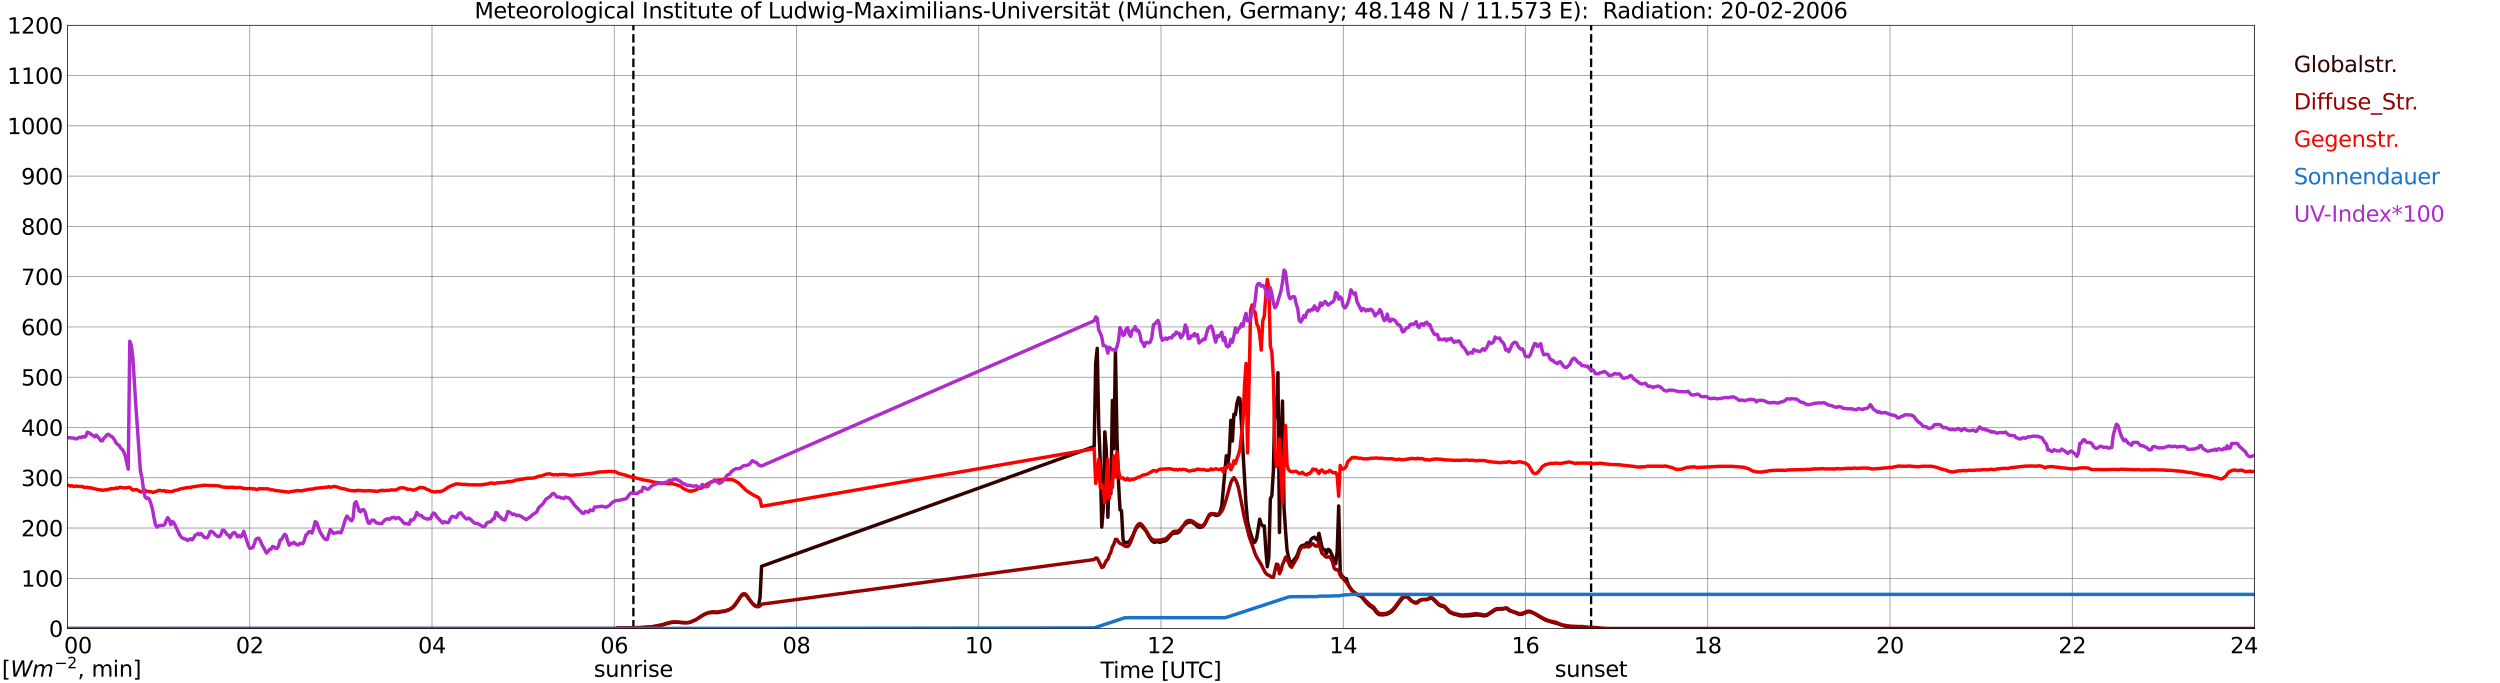 <?xml version="1.0" encoding="utf-8" standalone="no"?>
<!DOCTYPE svg PUBLIC "-//W3C//DTD SVG 1.1//EN"
  "http://www.w3.org/Graphics/SVG/1.1/DTD/svg11.dtd">
<svg xmlns:xlink="http://www.w3.org/1999/xlink" width="1085.4pt" height="296.64pt" viewBox="0 0 1085.4 296.64" xmlns="http://www.w3.org/2000/svg" version="1.1">
 <defs>
  <style type="text/css">*{stroke-linejoin: round; stroke-linecap: butt}</style>
 </defs>
 <g id="figure_1">
  <g id="patch_1">
   <path d="M 0 296.64 
L 1085.4 296.64 
L 1085.4 0 
L 0 0 
z
" style="fill: #ffffff"/>
  </g>
  <g id="axes_1">
   <g id="patch_2">
    <path d="M 29.306 272.909 
L 978.814 272.909 
L 978.814 10.976 
L 29.306 10.976 
z
" style="fill: #ffffff"/>
   </g>
   <g id="patch_3">
    <path d="M 978.814 272.909 
L 978.814 272.909 
L 978.814 10.976 
L 978.814 10.976 
z
" clip-path="url(#p9da4e2009e)" style="fill: #d3d3d3; opacity: 0.25; stroke: #d3d3d3; stroke-linejoin: miter"/>
   </g>
   <g id="matplotlib.axis_1">
    <g id="xtick_1">
     <g id="line2d_1">
      <path d="M 29.306 272.909 
L 29.306 10.976 
" clip-path="url(#p9da4e2009e)" style="fill: none; stroke: #808080; stroke-width: 0.3; stroke-linecap: square"/>
     </g>
     <g id="line2d_2"/>
     <g id="text_1">
      <!--    00 -->
      <g transform="translate(18.733 283.627) scale(0.095 -0.095)">
       <defs>
        <path id="DejaVuSans-20" transform="scale(0.016)"/>
        <path id="DejaVuSans-30" d="M 2034 4250 
Q 1547 4250 1301 3770 
Q 1056 3291 1056 2328 
Q 1056 1369 1301 889 
Q 1547 409 2034 409 
Q 2525 409 2770 889 
Q 3016 1369 3016 2328 
Q 3016 3291 2770 3770 
Q 2525 4250 2034 4250 
z
M 2034 4750 
Q 2819 4750 3233 4129 
Q 3647 3509 3647 2328 
Q 3647 1150 3233 529 
Q 2819 -91 2034 -91 
Q 1250 -91 836 529 
Q 422 1150 422 2328 
Q 422 3509 836 4129 
Q 1250 4750 2034 4750 
z
" transform="scale(0.016)"/>
       </defs>
       <use xlink:href="#DejaVuSans-20"/>
       <use xlink:href="#DejaVuSans-20" transform="translate(31.787 0)"/>
       <use xlink:href="#DejaVuSans-20" transform="translate(63.574 0)"/>
       <use xlink:href="#DejaVuSans-30" transform="translate(95.361 0)"/>
       <use xlink:href="#DejaVuSans-30" transform="translate(158.984 0)"/>
      </g>
     </g>
    </g>
    <g id="xtick_2">
     <g id="line2d_3">
      <path d="M 108.431 272.909 
L 108.431 10.976 
" clip-path="url(#p9da4e2009e)" style="fill: none; stroke: #808080; stroke-width: 0.3; stroke-linecap: square"/>
     </g>
     <g id="line2d_4"/>
     <g id="text_2">
      <!-- 02 -->
      <g transform="translate(102.387 283.627) scale(0.095 -0.095)">
       <defs>
        <path id="DejaVuSans-32" d="M 1228 531 
L 3431 531 
L 3431 0 
L 469 0 
L 469 531 
Q 828 903 1448 1529 
Q 2069 2156 2228 2338 
Q 2531 2678 2651 2914 
Q 2772 3150 2772 3378 
Q 2772 3750 2511 3984 
Q 2250 4219 1831 4219 
Q 1534 4219 1204 4116 
Q 875 4013 500 3803 
L 500 4441 
Q 881 4594 1212 4672 
Q 1544 4750 1819 4750 
Q 2544 4750 2975 4387 
Q 3406 4025 3406 3419 
Q 3406 3131 3298 2873 
Q 3191 2616 2906 2266 
Q 2828 2175 2409 1742 
Q 1991 1309 1228 531 
z
" transform="scale(0.016)"/>
       </defs>
       <use xlink:href="#DejaVuSans-30"/>
       <use xlink:href="#DejaVuSans-32" transform="translate(63.623 0)"/>
      </g>
     </g>
    </g>
    <g id="xtick_3">
     <g id="line2d_5">
      <path d="M 187.557 272.909 
L 187.557 10.976 
" clip-path="url(#p9da4e2009e)" style="fill: none; stroke: #808080; stroke-width: 0.3; stroke-linecap: square"/>
     </g>
     <g id="line2d_6"/>
     <g id="text_3">
      <!-- 04 -->
      <g transform="translate(181.513 283.627) scale(0.095 -0.095)">
       <defs>
        <path id="DejaVuSans-34" d="M 2419 4116 
L 825 1625 
L 2419 1625 
L 2419 4116 
z
M 2253 4666 
L 3047 4666 
L 3047 1625 
L 3713 1625 
L 3713 1100 
L 3047 1100 
L 3047 0 
L 2419 0 
L 2419 1100 
L 313 1100 
L 313 1709 
L 2253 4666 
z
" transform="scale(0.016)"/>
       </defs>
       <use xlink:href="#DejaVuSans-30"/>
       <use xlink:href="#DejaVuSans-34" transform="translate(63.623 0)"/>
      </g>
     </g>
    </g>
    <g id="xtick_4">
     <g id="line2d_7">
      <path d="M 266.683 272.909 
L 266.683 10.976 
" clip-path="url(#p9da4e2009e)" style="fill: none; stroke: #808080; stroke-width: 0.3; stroke-linecap: square"/>
     </g>
     <g id="line2d_8"/>
     <g id="text_4">
      <!-- 06 -->
      <g transform="translate(260.638 283.627) scale(0.095 -0.095)">
       <defs>
        <path id="DejaVuSans-36" d="M 2113 2584 
Q 1688 2584 1439 2293 
Q 1191 2003 1191 1497 
Q 1191 994 1439 701 
Q 1688 409 2113 409 
Q 2538 409 2786 701 
Q 3034 994 3034 1497 
Q 3034 2003 2786 2293 
Q 2538 2584 2113 2584 
z
M 3366 4563 
L 3366 3988 
Q 3128 4100 2886 4159 
Q 2644 4219 2406 4219 
Q 1781 4219 1451 3797 
Q 1122 3375 1075 2522 
Q 1259 2794 1537 2939 
Q 1816 3084 2150 3084 
Q 2853 3084 3261 2657 
Q 3669 2231 3669 1497 
Q 3669 778 3244 343 
Q 2819 -91 2113 -91 
Q 1303 -91 875 529 
Q 447 1150 447 2328 
Q 447 3434 972 4092 
Q 1497 4750 2381 4750 
Q 2619 4750 2861 4703 
Q 3103 4656 3366 4563 
z
" transform="scale(0.016)"/>
       </defs>
       <use xlink:href="#DejaVuSans-30"/>
       <use xlink:href="#DejaVuSans-36" transform="translate(63.623 0)"/>
      </g>
     </g>
    </g>
    <g id="xtick_5">
     <g id="line2d_9">
      <path d="M 345.808 272.909 
L 345.808 10.976 
" clip-path="url(#p9da4e2009e)" style="fill: none; stroke: #808080; stroke-width: 0.3; stroke-linecap: square"/>
     </g>
     <g id="line2d_10"/>
     <g id="text_5">
      <!-- 08 -->
      <g transform="translate(339.764 283.627) scale(0.095 -0.095)">
       <defs>
        <path id="DejaVuSans-38" d="M 2034 2216 
Q 1584 2216 1326 1975 
Q 1069 1734 1069 1313 
Q 1069 891 1326 650 
Q 1584 409 2034 409 
Q 2484 409 2743 651 
Q 3003 894 3003 1313 
Q 3003 1734 2745 1975 
Q 2488 2216 2034 2216 
z
M 1403 2484 
Q 997 2584 770 2862 
Q 544 3141 544 3541 
Q 544 4100 942 4425 
Q 1341 4750 2034 4750 
Q 2731 4750 3128 4425 
Q 3525 4100 3525 3541 
Q 3525 3141 3298 2862 
Q 3072 2584 2669 2484 
Q 3125 2378 3379 2068 
Q 3634 1759 3634 1313 
Q 3634 634 3220 271 
Q 2806 -91 2034 -91 
Q 1263 -91 848 271 
Q 434 634 434 1313 
Q 434 1759 690 2068 
Q 947 2378 1403 2484 
z
M 1172 3481 
Q 1172 3119 1398 2916 
Q 1625 2713 2034 2713 
Q 2441 2713 2670 2916 
Q 2900 3119 2900 3481 
Q 2900 3844 2670 4047 
Q 2441 4250 2034 4250 
Q 1625 4250 1398 4047 
Q 1172 3844 1172 3481 
z
" transform="scale(0.016)"/>
       </defs>
       <use xlink:href="#DejaVuSans-30"/>
       <use xlink:href="#DejaVuSans-38" transform="translate(63.623 0)"/>
      </g>
     </g>
    </g>
    <g id="xtick_6">
     <g id="line2d_11">
      <path d="M 424.934 272.909 
L 424.934 10.976 
" clip-path="url(#p9da4e2009e)" style="fill: none; stroke: #808080; stroke-width: 0.3; stroke-linecap: square"/>
     </g>
     <g id="line2d_12"/>
     <g id="text_6">
      <!-- 10 -->
      <g transform="translate(418.89 283.627) scale(0.095 -0.095)">
       <defs>
        <path id="DejaVuSans-31" d="M 794 531 
L 1825 531 
L 1825 4091 
L 703 3866 
L 703 4441 
L 1819 4666 
L 2450 4666 
L 2450 531 
L 3481 531 
L 3481 0 
L 794 0 
L 794 531 
z
" transform="scale(0.016)"/>
       </defs>
       <use xlink:href="#DejaVuSans-31"/>
       <use xlink:href="#DejaVuSans-30" transform="translate(63.623 0)"/>
      </g>
     </g>
    </g>
    <g id="xtick_7">
     <g id="line2d_13">
      <path d="M 504.06 272.909 
L 504.06 10.976 
" clip-path="url(#p9da4e2009e)" style="fill: none; stroke: #808080; stroke-width: 0.3; stroke-linecap: square"/>
     </g>
     <g id="line2d_14"/>
     <g id="text_7">
      <!-- 12 -->
      <g transform="translate(498.015 283.627) scale(0.095 -0.095)">
       <use xlink:href="#DejaVuSans-31"/>
       <use xlink:href="#DejaVuSans-32" transform="translate(63.623 0)"/>
      </g>
     </g>
    </g>
    <g id="xtick_8">
     <g id="line2d_15">
      <path d="M 583.185 272.909 
L 583.185 10.976 
" clip-path="url(#p9da4e2009e)" style="fill: none; stroke: #808080; stroke-width: 0.3; stroke-linecap: square"/>
     </g>
     <g id="line2d_16"/>
     <g id="text_8">
      <!-- 14 -->
      <g transform="translate(577.141 283.627) scale(0.095 -0.095)">
       <use xlink:href="#DejaVuSans-31"/>
       <use xlink:href="#DejaVuSans-34" transform="translate(63.623 0)"/>
      </g>
     </g>
    </g>
    <g id="xtick_9">
     <g id="line2d_17">
      <path d="M 662.311 272.909 
L 662.311 10.976 
" clip-path="url(#p9da4e2009e)" style="fill: none; stroke: #808080; stroke-width: 0.3; stroke-linecap: square"/>
     </g>
     <g id="line2d_18"/>
     <g id="text_9">
      <!-- 16 -->
      <g transform="translate(656.267 283.627) scale(0.095 -0.095)">
       <use xlink:href="#DejaVuSans-31"/>
       <use xlink:href="#DejaVuSans-36" transform="translate(63.623 0)"/>
      </g>
     </g>
    </g>
    <g id="xtick_10">
     <g id="line2d_19">
      <path d="M 741.437 272.909 
L 741.437 10.976 
" clip-path="url(#p9da4e2009e)" style="fill: none; stroke: #808080; stroke-width: 0.3; stroke-linecap: square"/>
     </g>
     <g id="line2d_20"/>
     <g id="text_10">
      <!-- 18 -->
      <g transform="translate(735.392 283.627) scale(0.095 -0.095)">
       <use xlink:href="#DejaVuSans-31"/>
       <use xlink:href="#DejaVuSans-38" transform="translate(63.623 0)"/>
      </g>
     </g>
    </g>
    <g id="xtick_11">
     <g id="line2d_21">
      <path d="M 820.562 272.909 
L 820.562 10.976 
" clip-path="url(#p9da4e2009e)" style="fill: none; stroke: #808080; stroke-width: 0.3; stroke-linecap: square"/>
     </g>
     <g id="line2d_22"/>
     <g id="text_11">
      <!-- 20 -->
      <g transform="translate(814.518 283.627) scale(0.095 -0.095)">
       <use xlink:href="#DejaVuSans-32"/>
       <use xlink:href="#DejaVuSans-30" transform="translate(63.623 0)"/>
      </g>
     </g>
    </g>
    <g id="xtick_12">
     <g id="line2d_23">
      <path d="M 899.688 272.909 
L 899.688 10.976 
" clip-path="url(#p9da4e2009e)" style="fill: none; stroke: #808080; stroke-width: 0.3; stroke-linecap: square"/>
     </g>
     <g id="line2d_24"/>
     <g id="text_12">
      <!-- 22 -->
      <g transform="translate(893.644 283.627) scale(0.095 -0.095)">
       <use xlink:href="#DejaVuSans-32"/>
       <use xlink:href="#DejaVuSans-32" transform="translate(63.623 0)"/>
      </g>
     </g>
    </g>
    <g id="xtick_13">
     <g id="line2d_25">
      <path d="M 978.814 272.909 
L 978.814 10.976 
" clip-path="url(#p9da4e2009e)" style="fill: none; stroke: #808080; stroke-width: 0.3; stroke-linecap: square"/>
     </g>
     <g id="line2d_26"/>
     <g id="text_13">
      <!-- 24    -->
      <g transform="translate(968.241 283.627) scale(0.095 -0.095)">
       <use xlink:href="#DejaVuSans-32"/>
       <use xlink:href="#DejaVuSans-34" transform="translate(63.623 0)"/>
       <use xlink:href="#DejaVuSans-20" transform="translate(127.246 0)"/>
       <use xlink:href="#DejaVuSans-20" transform="translate(159.033 0)"/>
       <use xlink:href="#DejaVuSans-20" transform="translate(190.82 0)"/>
      </g>
     </g>
    </g>
    <g id="text_14">
     <!-- Time [UTC] -->
     <g transform="translate(477.806 294.322) scale(0.095 -0.095)">
      <defs>
       <path id="DejaVuSans-54" d="M -19 4666 
L 3928 4666 
L 3928 4134 
L 2272 4134 
L 2272 0 
L 1638 0 
L 1638 4134 
L -19 4134 
L -19 4666 
z
" transform="scale(0.016)"/>
       <path id="DejaVuSans-69" d="M 603 3500 
L 1178 3500 
L 1178 0 
L 603 0 
L 603 3500 
z
M 603 4863 
L 1178 4863 
L 1178 4134 
L 603 4134 
L 603 4863 
z
" transform="scale(0.016)"/>
       <path id="DejaVuSans-6d" d="M 3328 2828 
Q 3544 3216 3844 3400 
Q 4144 3584 4550 3584 
Q 5097 3584 5394 3201 
Q 5691 2819 5691 2113 
L 5691 0 
L 5113 0 
L 5113 2094 
Q 5113 2597 4934 2840 
Q 4756 3084 4391 3084 
Q 3944 3084 3684 2787 
Q 3425 2491 3425 1978 
L 3425 0 
L 2847 0 
L 2847 2094 
Q 2847 2600 2669 2842 
Q 2491 3084 2119 3084 
Q 1678 3084 1418 2786 
Q 1159 2488 1159 1978 
L 1159 0 
L 581 0 
L 581 3500 
L 1159 3500 
L 1159 2956 
Q 1356 3278 1631 3431 
Q 1906 3584 2284 3584 
Q 2666 3584 2933 3390 
Q 3200 3197 3328 2828 
z
" transform="scale(0.016)"/>
       <path id="DejaVuSans-65" d="M 3597 1894 
L 3597 1613 
L 953 1613 
Q 991 1019 1311 708 
Q 1631 397 2203 397 
Q 2534 397 2845 478 
Q 3156 559 3463 722 
L 3463 178 
Q 3153 47 2828 -22 
Q 2503 -91 2169 -91 
Q 1331 -91 842 396 
Q 353 884 353 1716 
Q 353 2575 817 3079 
Q 1281 3584 2069 3584 
Q 2775 3584 3186 3129 
Q 3597 2675 3597 1894 
z
M 3022 2063 
Q 3016 2534 2758 2815 
Q 2500 3097 2075 3097 
Q 1594 3097 1305 2825 
Q 1016 2553 972 2059 
L 3022 2063 
z
" transform="scale(0.016)"/>
       <path id="DejaVuSans-5b" d="M 550 4863 
L 1875 4863 
L 1875 4416 
L 1125 4416 
L 1125 -397 
L 1875 -397 
L 1875 -844 
L 550 -844 
L 550 4863 
z
" transform="scale(0.016)"/>
       <path id="DejaVuSans-55" d="M 556 4666 
L 1191 4666 
L 1191 1831 
Q 1191 1081 1462 751 
Q 1734 422 2344 422 
Q 2950 422 3222 751 
Q 3494 1081 3494 1831 
L 3494 4666 
L 4128 4666 
L 4128 1753 
Q 4128 841 3676 375 
Q 3225 -91 2344 -91 
Q 1459 -91 1007 375 
Q 556 841 556 1753 
L 556 4666 
z
" transform="scale(0.016)"/>
       <path id="DejaVuSans-43" d="M 4122 4306 
L 4122 3641 
Q 3803 3938 3442 4084 
Q 3081 4231 2675 4231 
Q 1875 4231 1450 3742 
Q 1025 3253 1025 2328 
Q 1025 1406 1450 917 
Q 1875 428 2675 428 
Q 3081 428 3442 575 
Q 3803 722 4122 1019 
L 4122 359 
Q 3791 134 3420 21 
Q 3050 -91 2638 -91 
Q 1578 -91 968 557 
Q 359 1206 359 2328 
Q 359 3453 968 4101 
Q 1578 4750 2638 4750 
Q 3056 4750 3426 4639 
Q 3797 4528 4122 4306 
z
" transform="scale(0.016)"/>
       <path id="DejaVuSans-5d" d="M 1947 4863 
L 1947 -844 
L 622 -844 
L 622 -397 
L 1369 -397 
L 1369 4416 
L 622 4416 
L 622 4863 
L 1947 4863 
z
" transform="scale(0.016)"/>
      </defs>
      <use xlink:href="#DejaVuSans-54"/>
      <use xlink:href="#DejaVuSans-69" transform="translate(57.959 0)"/>
      <use xlink:href="#DejaVuSans-6d" transform="translate(85.742 0)"/>
      <use xlink:href="#DejaVuSans-65" transform="translate(183.154 0)"/>
      <use xlink:href="#DejaVuSans-20" transform="translate(244.678 0)"/>
      <use xlink:href="#DejaVuSans-5b" transform="translate(276.465 0)"/>
      <use xlink:href="#DejaVuSans-55" transform="translate(315.479 0)"/>
      <use xlink:href="#DejaVuSans-54" transform="translate(388.672 0)"/>
      <use xlink:href="#DejaVuSans-43" transform="translate(443.881 0)"/>
      <use xlink:href="#DejaVuSans-5d" transform="translate(513.705 0)"/>
     </g>
    </g>
   </g>
   <g id="matplotlib.axis_2">
    <g id="ytick_1">
     <g id="line2d_27">
      <path d="M 29.306 272.909 
L 978.814 272.909 
" clip-path="url(#p9da4e2009e)" style="fill: none; stroke: #808080; stroke-width: 0.3; stroke-linecap: square"/>
     </g>
     <g id="line2d_28"/>
     <g id="text_15">
      <!-- 0 -->
      <g transform="translate(21.261 276.518) scale(0.095 -0.095)">
       <use xlink:href="#DejaVuSans-30"/>
      </g>
     </g>
    </g>
    <g id="ytick_2">
     <g id="line2d_29">
      <path d="M 29.306 251.081 
L 978.814 251.081 
" clip-path="url(#p9da4e2009e)" style="fill: none; stroke: #808080; stroke-width: 0.3; stroke-linecap: square"/>
     </g>
     <g id="line2d_30"/>
     <g id="text_16">
      <!-- 100 -->
      <g transform="translate(9.173 254.69) scale(0.095 -0.095)">
       <use xlink:href="#DejaVuSans-31"/>
       <use xlink:href="#DejaVuSans-30" transform="translate(63.623 0)"/>
       <use xlink:href="#DejaVuSans-30" transform="translate(127.246 0)"/>
      </g>
     </g>
    </g>
    <g id="ytick_3">
     <g id="line2d_31">
      <path d="M 29.306 229.253 
L 978.814 229.253 
" clip-path="url(#p9da4e2009e)" style="fill: none; stroke: #808080; stroke-width: 0.3; stroke-linecap: square"/>
     </g>
     <g id="line2d_32"/>
     <g id="text_17">
      <!-- 200 -->
      <g transform="translate(9.173 232.863) scale(0.095 -0.095)">
       <use xlink:href="#DejaVuSans-32"/>
       <use xlink:href="#DejaVuSans-30" transform="translate(63.623 0)"/>
       <use xlink:href="#DejaVuSans-30" transform="translate(127.246 0)"/>
      </g>
     </g>
    </g>
    <g id="ytick_4">
     <g id="line2d_33">
      <path d="M 29.306 207.426 
L 978.814 207.426 
" clip-path="url(#p9da4e2009e)" style="fill: none; stroke: #808080; stroke-width: 0.3; stroke-linecap: square"/>
     </g>
     <g id="line2d_34"/>
     <g id="text_18">
      <!-- 300 -->
      <g transform="translate(9.173 211.035) scale(0.095 -0.095)">
       <defs>
        <path id="DejaVuSans-33" d="M 2597 2516 
Q 3050 2419 3304 2112 
Q 3559 1806 3559 1356 
Q 3559 666 3084 287 
Q 2609 -91 1734 -91 
Q 1441 -91 1130 -33 
Q 819 25 488 141 
L 488 750 
Q 750 597 1062 519 
Q 1375 441 1716 441 
Q 2309 441 2620 675 
Q 2931 909 2931 1356 
Q 2931 1769 2642 2001 
Q 2353 2234 1838 2234 
L 1294 2234 
L 1294 2753 
L 1863 2753 
Q 2328 2753 2575 2939 
Q 2822 3125 2822 3475 
Q 2822 3834 2567 4026 
Q 2313 4219 1838 4219 
Q 1578 4219 1281 4162 
Q 984 4106 628 3988 
L 628 4550 
Q 988 4650 1302 4700 
Q 1616 4750 1894 4750 
Q 2613 4750 3031 4423 
Q 3450 4097 3450 3541 
Q 3450 3153 3228 2886 
Q 3006 2619 2597 2516 
z
" transform="scale(0.016)"/>
       </defs>
       <use xlink:href="#DejaVuSans-33"/>
       <use xlink:href="#DejaVuSans-30" transform="translate(63.623 0)"/>
       <use xlink:href="#DejaVuSans-30" transform="translate(127.246 0)"/>
      </g>
     </g>
    </g>
    <g id="ytick_5">
     <g id="line2d_35">
      <path d="M 29.306 185.598 
L 978.814 185.598 
" clip-path="url(#p9da4e2009e)" style="fill: none; stroke: #808080; stroke-width: 0.3; stroke-linecap: square"/>
     </g>
     <g id="line2d_36"/>
     <g id="text_19">
      <!-- 400 -->
      <g transform="translate(9.173 189.207) scale(0.095 -0.095)">
       <use xlink:href="#DejaVuSans-34"/>
       <use xlink:href="#DejaVuSans-30" transform="translate(63.623 0)"/>
       <use xlink:href="#DejaVuSans-30" transform="translate(127.246 0)"/>
      </g>
     </g>
    </g>
    <g id="ytick_6">
     <g id="line2d_37">
      <path d="M 29.306 163.77 
L 978.814 163.77 
" clip-path="url(#p9da4e2009e)" style="fill: none; stroke: #808080; stroke-width: 0.3; stroke-linecap: square"/>
     </g>
     <g id="line2d_38"/>
     <g id="text_20">
      <!-- 500 -->
      <g transform="translate(9.173 167.379) scale(0.095 -0.095)">
       <defs>
        <path id="DejaVuSans-35" d="M 691 4666 
L 3169 4666 
L 3169 4134 
L 1269 4134 
L 1269 2991 
Q 1406 3038 1543 3061 
Q 1681 3084 1819 3084 
Q 2600 3084 3056 2656 
Q 3513 2228 3513 1497 
Q 3513 744 3044 326 
Q 2575 -91 1722 -91 
Q 1428 -91 1123 -41 
Q 819 9 494 109 
L 494 744 
Q 775 591 1075 516 
Q 1375 441 1709 441 
Q 2250 441 2565 725 
Q 2881 1009 2881 1497 
Q 2881 1984 2565 2268 
Q 2250 2553 1709 2553 
Q 1456 2553 1204 2497 
Q 953 2441 691 2322 
L 691 4666 
z
" transform="scale(0.016)"/>
       </defs>
       <use xlink:href="#DejaVuSans-35"/>
       <use xlink:href="#DejaVuSans-30" transform="translate(63.623 0)"/>
       <use xlink:href="#DejaVuSans-30" transform="translate(127.246 0)"/>
      </g>
     </g>
    </g>
    <g id="ytick_7">
     <g id="line2d_39">
      <path d="M 29.306 141.942 
L 978.814 141.942 
" clip-path="url(#p9da4e2009e)" style="fill: none; stroke: #808080; stroke-width: 0.3; stroke-linecap: square"/>
     </g>
     <g id="line2d_40"/>
     <g id="text_21">
      <!-- 600 -->
      <g transform="translate(9.173 145.551) scale(0.095 -0.095)">
       <use xlink:href="#DejaVuSans-36"/>
       <use xlink:href="#DejaVuSans-30" transform="translate(63.623 0)"/>
       <use xlink:href="#DejaVuSans-30" transform="translate(127.246 0)"/>
      </g>
     </g>
    </g>
    <g id="ytick_8">
     <g id="line2d_41">
      <path d="M 29.306 120.114 
L 978.814 120.114 
" clip-path="url(#p9da4e2009e)" style="fill: none; stroke: #808080; stroke-width: 0.3; stroke-linecap: square"/>
     </g>
     <g id="line2d_42"/>
     <g id="text_22">
      <!-- 700 -->
      <g transform="translate(9.173 123.724) scale(0.095 -0.095)">
       <defs>
        <path id="DejaVuSans-37" d="M 525 4666 
L 3525 4666 
L 3525 4397 
L 1831 0 
L 1172 0 
L 2766 4134 
L 525 4134 
L 525 4666 
z
" transform="scale(0.016)"/>
       </defs>
       <use xlink:href="#DejaVuSans-37"/>
       <use xlink:href="#DejaVuSans-30" transform="translate(63.623 0)"/>
       <use xlink:href="#DejaVuSans-30" transform="translate(127.246 0)"/>
      </g>
     </g>
    </g>
    <g id="ytick_9">
     <g id="line2d_43">
      <path d="M 29.306 98.287 
L 978.814 98.287 
" clip-path="url(#p9da4e2009e)" style="fill: none; stroke: #808080; stroke-width: 0.3; stroke-linecap: square"/>
     </g>
     <g id="line2d_44"/>
     <g id="text_23">
      <!-- 800 -->
      <g transform="translate(9.173 101.896) scale(0.095 -0.095)">
       <use xlink:href="#DejaVuSans-38"/>
       <use xlink:href="#DejaVuSans-30" transform="translate(63.623 0)"/>
       <use xlink:href="#DejaVuSans-30" transform="translate(127.246 0)"/>
      </g>
     </g>
    </g>
    <g id="ytick_10">
     <g id="line2d_45">
      <path d="M 29.306 76.459 
L 978.814 76.459 
" clip-path="url(#p9da4e2009e)" style="fill: none; stroke: #808080; stroke-width: 0.3; stroke-linecap: square"/>
     </g>
     <g id="line2d_46"/>
     <g id="text_24">
      <!-- 900 -->
      <g transform="translate(9.173 80.068) scale(0.095 -0.095)">
       <defs>
        <path id="DejaVuSans-39" d="M 703 97 
L 703 672 
Q 941 559 1184 500 
Q 1428 441 1663 441 
Q 2288 441 2617 861 
Q 2947 1281 2994 2138 
Q 2813 1869 2534 1725 
Q 2256 1581 1919 1581 
Q 1219 1581 811 2004 
Q 403 2428 403 3163 
Q 403 3881 828 4315 
Q 1253 4750 1959 4750 
Q 2769 4750 3195 4129 
Q 3622 3509 3622 2328 
Q 3622 1225 3098 567 
Q 2575 -91 1691 -91 
Q 1453 -91 1209 -44 
Q 966 3 703 97 
z
M 1959 2075 
Q 2384 2075 2632 2365 
Q 2881 2656 2881 3163 
Q 2881 3666 2632 3958 
Q 2384 4250 1959 4250 
Q 1534 4250 1286 3958 
Q 1038 3666 1038 3163 
Q 1038 2656 1286 2365 
Q 1534 2075 1959 2075 
z
" transform="scale(0.016)"/>
       </defs>
       <use xlink:href="#DejaVuSans-39"/>
       <use xlink:href="#DejaVuSans-30" transform="translate(63.623 0)"/>
       <use xlink:href="#DejaVuSans-30" transform="translate(127.246 0)"/>
      </g>
     </g>
    </g>
    <g id="ytick_11">
     <g id="line2d_47">
      <path d="M 29.306 54.631 
L 978.814 54.631 
" clip-path="url(#p9da4e2009e)" style="fill: none; stroke: #808080; stroke-width: 0.3; stroke-linecap: square"/>
     </g>
     <g id="line2d_48"/>
     <g id="text_25">
      <!-- 1000 -->
      <g transform="translate(3.128 58.24) scale(0.095 -0.095)">
       <use xlink:href="#DejaVuSans-31"/>
       <use xlink:href="#DejaVuSans-30" transform="translate(63.623 0)"/>
       <use xlink:href="#DejaVuSans-30" transform="translate(127.246 0)"/>
       <use xlink:href="#DejaVuSans-30" transform="translate(190.869 0)"/>
      </g>
     </g>
    </g>
    <g id="ytick_12">
     <g id="line2d_49">
      <path d="M 29.306 32.803 
L 978.814 32.803 
" clip-path="url(#p9da4e2009e)" style="fill: none; stroke: #808080; stroke-width: 0.3; stroke-linecap: square"/>
     </g>
     <g id="line2d_50"/>
     <g id="text_26">
      <!-- 1100 -->
      <g transform="translate(3.128 36.413) scale(0.095 -0.095)">
       <use xlink:href="#DejaVuSans-31"/>
       <use xlink:href="#DejaVuSans-31" transform="translate(63.623 0)"/>
       <use xlink:href="#DejaVuSans-30" transform="translate(127.246 0)"/>
       <use xlink:href="#DejaVuSans-30" transform="translate(190.869 0)"/>
      </g>
     </g>
    </g>
    <g id="ytick_13">
     <g id="line2d_51">
      <path d="M 29.306 10.976 
L 978.814 10.976 
" clip-path="url(#p9da4e2009e)" style="fill: none; stroke: #808080; stroke-width: 0.3; stroke-linecap: square"/>
     </g>
     <g id="line2d_52"/>
     <g id="text_27">
      <!-- 1200 -->
      <g transform="translate(3.128 14.585) scale(0.095 -0.095)">
       <use xlink:href="#DejaVuSans-31"/>
       <use xlink:href="#DejaVuSans-32" transform="translate(63.623 0)"/>
       <use xlink:href="#DejaVuSans-30" transform="translate(127.246 0)"/>
       <use xlink:href="#DejaVuSans-30" transform="translate(190.869 0)"/>
      </g>
     </g>
    </g>
   </g>
   <g id="line2d_53">
    <path d="M 274.991 272.909 
L 274.991 10.976 
" clip-path="url(#p9da4e2009e)" style="fill: none; stroke-dasharray: 3.7,1.6; stroke-dashoffset: 0; stroke: #000000"/>
   </g>
   <g id="line2d_54">
    <path d="M 690.796 272.909 
L 690.796 10.976 
" clip-path="url(#p9da4e2009e)" style="fill: none; stroke-dasharray: 3.7,1.6; stroke-dashoffset: 0; stroke: #000000"/>
   </g>
   <g id="line2d_55">
    <path d="M 29.306 272.909 
L 267.342 272.909 
L 268.661 272.645 
L 270.639 272.686 
L 272.617 272.603 
L 274.595 272.645 
L 277.892 272.522 
L 279.87 272.44 
L 283.167 272.234 
L 283.827 272.071 
L 285.145 271.907 
L 287.124 271.457 
L 289.102 270.883 
L 290.42 270.475 
L 291.739 270.228 
L 293.058 270.106 
L 298.333 270.351 
L 298.992 270.311 
L 299.652 270.148 
L 302.289 268.96 
L 304.267 267.607 
L 305.586 266.788 
L 307.564 266.133 
L 308.883 265.928 
L 310.202 265.928 
L 311.521 265.97 
L 313.499 265.559 
L 314.818 265.356 
L 316.136 264.905 
L 317.455 264.25 
L 318.114 263.8 
L 318.774 263.143 
L 320.093 261.342 
L 321.411 259.295 
L 322.071 258.557 
L 322.73 258.188 
L 323.39 258.147 
L 324.049 258.599 
L 325.368 260.36 
L 326.686 262.039 
L 328.005 263.021 
L 328.665 263.185 
L 329.324 262.816 
L 329.983 259.417 
L 330.643 245.862 
L 475.047 193.87 
L 475.706 157.708 
L 476.366 151.239 
L 477.025 184.574 
L 477.685 200.423 
L 478.344 228.843 
L 479.003 220.775 
L 479.663 187.523 
L 480.322 195.591 
L 480.981 224.584 
L 481.641 206.197 
L 482.3 214.347 
L 482.96 173.844 
L 483.619 194.811 
L 484.278 152.179 
L 484.938 189.981 
L 485.597 209.063 
L 486.256 221.308 
L 486.916 221.718 
L 487.575 234.291 
L 488.235 235.601 
L 488.894 235.723 
L 489.553 235.354 
L 490.213 235.437 
L 490.872 234.127 
L 491.532 233.104 
L 492.85 230.277 
L 493.51 229.09 
L 494.169 228.31 
L 494.828 228.107 
L 495.488 228.188 
L 497.466 230.399 
L 498.785 232.857 
L 500.103 234.782 
L 500.763 235.315 
L 501.422 235.479 
L 502.082 235.19 
L 502.741 235.19 
L 503.4 235.479 
L 504.06 235.354 
L 504.719 235.068 
L 506.038 234.782 
L 506.697 234.291 
L 508.675 231.956 
L 509.335 231.547 
L 511.313 231.342 
L 511.972 230.932 
L 512.632 230.072 
L 513.291 228.926 
L 513.95 228.107 
L 514.61 227.575 
L 515.929 226.756 
L 517.247 226.551 
L 518.566 227.45 
L 519.226 227.944 
L 519.885 228.64 
L 520.544 228.967 
L 521.863 228.843 
L 522.522 228.352 
L 523.182 227.37 
L 524.501 224.584 
L 525.16 223.561 
L 525.819 223.519 
L 526.479 223.152 
L 527.797 223.766 
L 528.457 223.766 
L 529.116 223.48 
L 529.776 222.004 
L 530.435 219.752 
L 532.413 197.885 
L 533.073 201.733 
L 533.732 196.328 
L 534.391 182.485 
L 535.051 191.496 
L 535.71 179.824 
L 536.369 180.069 
L 537.029 175.072 
L 537.688 172.656 
L 538.348 173.147 
L 540.985 219.055 
L 541.644 226.387 
L 542.304 229.458 
L 543.623 233.676 
L 544.282 235.642 
L 544.941 235.273 
L 545.601 233.595 
L 546.919 225.403 
L 547.579 227.575 
L 548.238 228.31 
L 548.898 228.352 
L 549.557 238.591 
L 550.216 246.043 
L 550.876 241.907 
L 551.535 216.6 
L 552.195 215.166 
L 552.854 204.396 
L 553.513 173.435 
L 554.173 181.298 
L 554.832 161.803 
L 555.491 231.178 
L 556.151 192.559 
L 556.81 174.132 
L 557.47 220.284 
L 558.129 230.441 
L 558.788 238.877 
L 559.448 241.99 
L 560.107 243.874 
L 560.766 244.406 
L 562.745 241.868 
L 563.404 240.556 
L 564.063 238.55 
L 564.723 237.321 
L 565.382 236.788 
L 566.701 236.583 
L 567.36 235.642 
L 568.02 236.05 
L 568.679 235.437 
L 569.338 233.964 
L 569.998 233.512 
L 570.657 233.226 
L 571.317 234.044 
L 571.976 234.494 
L 572.635 231.547 
L 573.954 237.485 
L 574.613 238.713 
L 575.273 238.755 
L 575.932 240.228 
L 576.592 238.508 
L 577.251 238.794 
L 577.91 240.065 
L 579.889 244.734 
L 580.548 239.327 
L 581.207 219.671 
L 581.867 248.337 
L 582.526 250.18 
L 583.185 250.468 
L 583.845 251.286 
L 584.504 251.203 
L 585.164 253.292 
L 585.823 254.685 
L 587.142 256.569 
L 589.779 258.494 
L 590.439 258.699 
L 591.098 259.107 
L 593.076 261.523 
L 593.736 262.098 
L 594.395 262.835 
L 595.714 263.735 
L 596.373 264.228 
L 597.692 265.987 
L 598.351 266.561 
L 599.011 266.889 
L 600.329 266.972 
L 601.648 266.766 
L 602.967 266.356 
L 604.286 265.496 
L 605.604 264.062 
L 607.582 261.401 
L 608.901 259.762 
L 609.561 259.232 
L 610.22 259.107 
L 610.879 259.19 
L 611.539 259.681 
L 612.858 260.991 
L 614.176 261.523 
L 615.495 261.36 
L 616.154 260.746 
L 616.814 260.419 
L 618.133 260.214 
L 619.451 260.336 
L 621.429 259.598 
L 622.089 260.009 
L 624.067 262.056 
L 624.726 262.63 
L 625.386 262.999 
L 626.705 263.368 
L 627.364 263.735 
L 629.342 265.782 
L 630.661 266.398 
L 631.32 266.642 
L 632.639 266.93 
L 633.298 267.175 
L 634.617 267.421 
L 637.914 267.338 
L 641.211 266.93 
L 642.53 267.094 
L 643.848 267.338 
L 644.508 267.38 
L 645.167 267.258 
L 645.827 267.011 
L 649.123 264.841 
L 649.783 264.595 
L 651.102 264.431 
L 652.42 264.431 
L 653.739 264.145 
L 654.399 264.35 
L 655.058 264.922 
L 655.717 265.291 
L 657.695 265.948 
L 659.014 266.52 
L 659.674 266.766 
L 660.992 266.603 
L 662.97 265.743 
L 663.63 265.618 
L 664.289 265.66 
L 665.608 266.112 
L 668.246 267.666 
L 670.883 269.183 
L 672.861 269.838 
L 676.158 270.739 
L 679.455 271.844 
L 680.774 272.007 
L 682.752 272.212 
L 687.368 272.295 
L 688.686 272.459 
L 690.005 272.581 
L 691.983 272.662 
L 694.621 272.909 
L 978.154 272.909 
L 978.154 272.909 
" clip-path="url(#p9da4e2009e)" style="fill: none; stroke: #330000; stroke-width: 1.5; stroke-linecap: square"/>
   </g>
   <g id="line2d_56">
    <path d="M 29.306 272.909 
L 267.342 272.909 
L 268.002 272.568 
L 277.233 272.485 
L 283.167 272.066 
L 287.783 271.184 
L 289.761 270.512 
L 291.739 270.093 
L 293.058 270.008 
L 296.355 270.344 
L 297.674 270.344 
L 298.992 270.261 
L 299.652 270.134 
L 302.289 268.958 
L 306.246 266.524 
L 307.564 265.937 
L 309.543 265.601 
L 310.861 265.684 
L 311.521 265.684 
L 314.158 265.265 
L 315.477 265.014 
L 316.796 264.509 
L 318.114 263.669 
L 319.433 262.032 
L 322.071 258.129 
L 322.73 257.793 
L 323.39 257.793 
L 324.049 258.256 
L 325.368 260.185 
L 326.686 262.032 
L 327.346 262.789 
L 328.005 263.209 
L 328.665 263.418 
L 329.324 263.418 
L 329.983 263.04 
L 330.643 262.327 
L 475.047 242.937 
L 475.706 242.267 
L 476.366 242.35 
L 477.685 244.952 
L 478.344 246.379 
L 479.003 246.128 
L 480.322 243.358 
L 480.981 242.854 
L 481.641 240.964 
L 482.3 239.704 
L 482.96 237.312 
L 483.619 236.221 
L 484.278 234.165 
L 484.938 234.206 
L 485.597 235.256 
L 486.256 235.928 
L 486.916 236.138 
L 488.235 237.02 
L 488.894 237.229 
L 489.553 237.312 
L 490.213 236.642 
L 490.872 235.339 
L 491.532 233.66 
L 492.85 229.799 
L 493.51 228.498 
L 494.169 227.616 
L 494.828 227.28 
L 495.488 227.533 
L 496.807 229.17 
L 499.444 233.368 
L 500.103 234.038 
L 500.763 234.374 
L 501.422 234.584 
L 504.06 234.459 
L 504.719 234.206 
L 505.379 234.123 
L 506.038 233.914 
L 506.697 233.409 
L 509.335 230.849 
L 509.994 230.639 
L 510.654 230.681 
L 511.313 230.596 
L 511.972 230.262 
L 513.95 227.994 
L 514.61 226.819 
L 515.269 226.274 
L 515.929 225.979 
L 516.588 225.938 
L 517.247 226.062 
L 517.907 226.398 
L 519.226 227.365 
L 521.204 228.288 
L 521.863 228.245 
L 522.522 227.867 
L 523.182 227.029 
L 525.16 223.292 
L 525.819 222.956 
L 527.797 223.124 
L 529.116 223.502 
L 529.776 222.832 
L 530.435 221.908 
L 531.094 220.649 
L 532.413 216.661 
L 534.391 209.44 
L 535.051 208.222 
L 535.71 207.384 
L 536.369 208.181 
L 537.029 209.608 
L 537.688 211.708 
L 540.326 225.097 
L 542.304 232.822 
L 543.623 236.515 
L 544.941 240.418 
L 545.601 241.846 
L 547.579 245.12 
L 548.898 247.848 
L 549.557 248.857 
L 550.216 249.485 
L 550.876 249.739 
L 552.195 250.618 
L 552.854 250.618 
L 554.173 244.91 
L 554.832 245.12 
L 555.491 249.108 
L 556.151 247.639 
L 556.81 245.078 
L 557.47 243.736 
L 558.129 241.887 
L 558.788 242.645 
L 560.107 245.707 
L 560.766 246.296 
L 563.404 241.721 
L 564.063 239.58 
L 564.723 238.152 
L 565.382 237.565 
L 566.042 237.356 
L 566.701 237.48 
L 567.36 236.683 
L 568.02 237.48 
L 568.679 237.229 
L 569.338 236.347 
L 569.998 236.096 
L 570.657 236.766 
L 571.317 237.144 
L 571.976 237.103 
L 572.635 235.383 
L 573.295 238.321 
L 573.954 240.294 
L 574.613 240.713 
L 575.273 241.51 
L 575.932 241.887 
L 577.251 241.721 
L 577.91 242.559 
L 578.57 244.028 
L 579.229 246.674 
L 579.889 247.303 
L 580.548 247.344 
L 581.207 247.807 
L 581.867 249.78 
L 582.526 250.662 
L 583.185 251.208 
L 583.845 252.089 
L 584.504 252.76 
L 585.823 254.818 
L 587.142 256.579 
L 589.12 258.134 
L 589.779 258.385 
L 590.439 258.385 
L 591.098 258.594 
L 591.757 259.349 
L 592.417 260.275 
L 593.076 260.945 
L 593.736 261.449 
L 594.395 262.204 
L 596.373 263.591 
L 597.692 265.352 
L 598.351 266.024 
L 599.011 266.36 
L 600.329 266.443 
L 601.648 266.319 
L 602.967 265.856 
L 604.286 264.974 
L 605.604 263.505 
L 608.242 259.939 
L 608.901 259.225 
L 609.561 258.804 
L 610.22 258.804 
L 610.879 258.93 
L 611.539 259.435 
L 612.858 260.904 
L 614.176 261.744 
L 614.836 261.868 
L 615.495 261.7 
L 616.154 261.03 
L 616.814 260.567 
L 618.133 260.316 
L 619.451 260.275 
L 620.77 259.517 
L 621.429 259.393 
L 622.089 259.729 
L 624.726 262.29 
L 625.386 262.624 
L 626.705 263.003 
L 627.364 263.381 
L 629.342 265.437 
L 630.661 266.109 
L 631.98 266.487 
L 634.617 267.033 
L 638.573 266.738 
L 640.552 266.402 
L 642.53 266.611 
L 643.848 266.906 
L 644.508 266.989 
L 645.167 266.906 
L 645.827 266.697 
L 649.123 264.514 
L 649.783 264.261 
L 651.761 264.219 
L 652.42 264.219 
L 653.739 263.883 
L 654.399 264.051 
L 655.717 265.101 
L 657.036 265.479 
L 659.674 266.443 
L 660.333 266.402 
L 661.652 265.983 
L 662.97 265.396 
L 663.63 265.311 
L 664.289 265.396 
L 666.267 266.278 
L 668.905 267.829 
L 670.883 268.879 
L 672.861 269.593 
L 675.499 270.139 
L 676.817 270.726 
L 678.136 271.272 
L 681.433 271.817 
L 685.389 272.027 
L 686.708 271.985 
L 688.027 272.154 
L 690.005 272.363 
L 691.324 272.363 
L 693.302 272.531 
L 695.939 272.782 
L 697.258 272.867 
L 699.236 272.909 
L 978.154 272.909 
L 978.154 272.909 
" clip-path="url(#p9da4e2009e)" style="fill: none; stroke: #990000; stroke-width: 1.5; stroke-linecap: square"/>
   </g>
   <g id="line2d_57">
    <path d="M 29.306 210.689 
L 29.965 210.761 
L 30.625 211.06 
L 31.284 210.874 
L 31.943 211.221 
L 33.262 211.038 
L 33.921 211.162 
L 35.9 211.258 
L 36.559 211.632 
L 37.878 211.547 
L 38.537 211.778 
L 39.197 211.75 
L 42.493 212.562 
L 43.812 212.708 
L 44.472 212.882 
L 45.131 212.719 
L 46.45 212.653 
L 48.428 212.099 
L 49.087 212.171 
L 49.747 212.123 
L 50.406 211.826 
L 51.065 212.031 
L 51.725 211.658 
L 52.384 211.575 
L 54.362 211.874 
L 55.681 211.616 
L 56.34 211.599 
L 57.659 212.797 
L 58.319 212.618 
L 59.637 212.673 
L 60.297 213.168 
L 61.615 213.603 
L 62.275 213.101 
L 62.934 212.81 
L 63.594 213.312 
L 64.253 213.339 
L 64.912 213.494 
L 65.572 213.452 
L 66.231 213.762 
L 66.89 213.679 
L 67.55 213.387 
L 68.209 213.234 
L 68.869 212.882 
L 69.528 212.913 
L 70.187 213.088 
L 70.847 213.123 
L 71.506 213.016 
L 72.166 213.502 
L 72.825 213.214 
L 73.484 213.483 
L 74.144 213.402 
L 74.803 213.435 
L 75.462 213.035 
L 77.441 212.636 
L 78.1 212.319 
L 80.078 211.913 
L 82.056 211.632 
L 82.716 211.708 
L 83.375 211.4 
L 88.65 210.68 
L 91.288 210.833 
L 91.947 210.767 
L 92.606 210.855 
L 93.266 210.824 
L 93.925 210.914 
L 94.584 210.868 
L 95.903 211.224 
L 97.222 211.553 
L 97.881 211.477 
L 98.541 211.621 
L 101.178 211.538 
L 101.838 211.721 
L 104.475 211.643 
L 105.794 212.101 
L 106.453 212.057 
L 107.113 212.204 
L 108.431 212.064 
L 109.75 212.265 
L 110.41 212.153 
L 111.069 212.448 
L 111.728 212.494 
L 112.388 212.188 
L 116.344 212.221 
L 117.663 212.664 
L 118.322 212.658 
L 119.641 212.976 
L 125.575 213.677 
L 126.235 213.404 
L 127.553 213.28 
L 128.872 212.97 
L 130.85 213.103 
L 134.147 212.446 
L 136.125 212.267 
L 136.785 212.051 
L 139.422 211.767 
L 142.06 211.512 
L 142.719 211.282 
L 143.379 211.531 
L 144.038 211.448 
L 144.697 211.234 
L 145.357 211.206 
L 146.676 211.505 
L 147.994 212.02 
L 149.972 212.326 
L 150.632 212.645 
L 151.951 212.928 
L 152.61 213.042 
L 153.929 213.055 
L 154.588 213.079 
L 155.247 212.885 
L 156.566 212.959 
L 157.226 213.129 
L 157.885 213.057 
L 158.544 213.164 
L 159.863 213.016 
L 161.182 213.042 
L 161.841 213.288 
L 162.501 213.133 
L 163.16 213.319 
L 163.819 213.315 
L 165.798 212.878 
L 167.116 213 
L 167.776 212.898 
L 168.435 212.941 
L 169.754 212.71 
L 171.732 212.765 
L 173.71 211.806 
L 175.029 211.771 
L 176.348 212.114 
L 177.007 212.511 
L 177.666 212.435 
L 178.326 212.507 
L 179.645 212.841 
L 182.282 211.688 
L 182.941 211.656 
L 184.26 211.852 
L 184.92 212.234 
L 186.238 212.8 
L 187.557 213.443 
L 188.876 213.59 
L 190.195 213.363 
L 190.854 213.485 
L 192.173 213.096 
L 193.492 212.335 
L 194.151 211.785 
L 195.47 211.097 
L 196.788 210.571 
L 198.107 210.047 
L 201.404 210.346 
L 202.063 210.296 
L 203.382 210.466 
L 208.657 210.529 
L 211.954 210.043 
L 212.614 209.75 
L 213.932 209.707 
L 214.592 209.982 
L 215.91 209.639 
L 219.207 209.423 
L 219.867 209.215 
L 221.186 209.115 
L 222.504 208.969 
L 223.823 208.502 
L 227.779 207.851 
L 228.439 207.655 
L 231.076 207.587 
L 232.395 207.316 
L 233.714 206.827 
L 235.033 206.657 
L 237.011 205.904 
L 238.329 205.721 
L 238.989 205.804 
L 240.308 206.221 
L 240.967 206.053 
L 242.286 206.194 
L 242.945 206.02 
L 244.923 205.972 
L 245.583 206.105 
L 246.242 206.111 
L 246.901 206.284 
L 248.88 206.328 
L 249.539 206.197 
L 251.517 206.116 
L 255.473 205.651 
L 256.133 205.655 
L 260.089 204.931 
L 262.067 204.845 
L 263.386 204.763 
L 264.705 204.653 
L 266.023 204.741 
L 266.683 204.73 
L 267.342 204.885 
L 268.661 205.603 
L 271.958 206.387 
L 272.617 206.729 
L 275.255 207.367 
L 275.914 207.441 
L 279.211 208.344 
L 280.53 208.541 
L 283.167 209.08 
L 283.827 209.349 
L 287.124 209.674 
L 291.08 210.021 
L 291.739 209.931 
L 293.058 210.302 
L 295.036 210.914 
L 295.696 211.289 
L 297.014 212.271 
L 298.992 213.151 
L 300.311 213.256 
L 302.289 212.651 
L 302.949 212.225 
L 303.608 212.044 
L 304.267 211.983 
L 305.586 211.219 
L 307.564 209.807 
L 310.202 208.624 
L 311.521 208.445 
L 312.18 208.454 
L 312.839 208.329 
L 313.499 208.451 
L 314.158 208.183 
L 317.455 208.214 
L 318.114 208.329 
L 319.433 208.908 
L 320.752 209.789 
L 324.049 213.007 
L 326.027 214.255 
L 327.346 215.076 
L 328.665 215.687 
L 329.324 216.032 
L 329.983 216.929 
L 330.643 219.839 
L 475.047 194.82 
L 475.706 209.859 
L 476.366 205.937 
L 477.025 199.471 
L 477.685 211.675 
L 478.344 210.333 
L 479.003 211.992 
L 479.663 218.206 
L 480.981 199.445 
L 481.641 216.401 
L 482.3 210.765 
L 482.96 211.614 
L 483.619 197.961 
L 484.278 207.102 
L 484.938 196.315 
L 485.597 204.304 
L 486.256 207.367 
L 486.916 207.563 
L 487.575 207.465 
L 488.235 208.222 
L 488.894 208.29 
L 489.553 207.659 
L 490.213 208.417 
L 490.872 208.327 
L 491.532 208.041 
L 492.191 208.1 
L 492.85 207.759 
L 493.51 207.57 
L 494.169 207.148 
L 494.828 207.109 
L 496.147 206.26 
L 497.466 206.066 
L 498.125 205.834 
L 500.763 204.287 
L 501.422 204.374 
L 502.082 204.636 
L 503.4 203.763 
L 508.016 203.486 
L 508.675 203.7 
L 509.335 203.761 
L 509.994 204.005 
L 510.654 203.767 
L 511.313 204.103 
L 511.972 203.776 
L 512.632 203.898 
L 513.291 203.809 
L 514.61 203.841 
L 515.929 204.444 
L 516.588 204.52 
L 517.907 204.099 
L 518.566 204.204 
L 519.885 203.662 
L 521.863 203.922 
L 522.522 203.824 
L 523.841 204.178 
L 525.16 204.088 
L 525.819 203.547 
L 526.479 203.964 
L 527.797 203.538 
L 528.457 203.641 
L 529.116 203.913 
L 529.776 203.763 
L 530.435 203.473 
L 531.094 204.909 
L 531.754 202.942 
L 532.413 203.392 
L 533.732 201.399 
L 534.391 203.94 
L 535.051 202.739 
L 535.71 200.063 
L 536.369 201.2 
L 537.029 199.124 
L 537.688 197.446 
L 538.348 194.885 
L 539.666 182.692 
L 540.326 167.365 
L 540.985 157.794 
L 541.644 196.64 
L 542.963 134.8 
L 543.623 132.417 
L 544.282 134.859 
L 544.941 135.56 
L 545.601 140.471 
L 546.26 141.857 
L 546.919 145.282 
L 547.579 152.011 
L 548.238 139.279 
L 548.898 137.241 
L 549.557 128.42 
L 550.216 121.298 
L 550.876 124.834 
L 551.535 150.309 
L 552.195 152.834 
L 552.854 164.178 
L 553.513 194.036 
L 554.173 202.573 
L 554.832 202.052 
L 555.491 190.647 
L 556.81 218.139 
L 557.47 198.631 
L 558.129 184.77 
L 558.788 201.988 
L 559.448 203.92 
L 560.107 204.581 
L 561.426 204.865 
L 562.085 204.618 
L 562.745 204.621 
L 564.063 205.548 
L 564.723 205.487 
L 565.382 205.035 
L 566.042 205.651 
L 566.701 206.013 
L 567.36 206.184 
L 568.02 205.629 
L 568.679 205.518 
L 569.338 204.704 
L 569.998 203.638 
L 570.657 203.981 
L 571.317 203.754 
L 572.635 205.57 
L 573.295 204.298 
L 573.954 204.049 
L 574.613 204.832 
L 575.273 205.297 
L 575.932 204.841 
L 576.592 204.922 
L 577.251 204.212 
L 577.91 204.564 
L 578.57 205.225 
L 579.889 205.171 
L 580.548 206.406 
L 581.207 215.419 
L 581.867 202.078 
L 582.526 203.492 
L 583.185 203.721 
L 583.845 203.246 
L 584.504 202.375 
L 585.164 200.393 
L 587.142 198.568 
L 587.801 198.825 
L 588.46 198.592 
L 589.779 198.93 
L 590.439 198.906 
L 592.417 199.26 
L 593.076 199.138 
L 593.736 199.244 
L 595.054 198.98 
L 597.692 198.843 
L 599.011 199.015 
L 599.67 198.911 
L 600.989 199.122 
L 602.967 199.203 
L 604.286 199.166 
L 605.604 199.389 
L 606.264 199.548 
L 607.582 199.338 
L 608.242 199.583 
L 608.901 199.631 
L 611.539 199.266 
L 612.858 199.009 
L 614.836 199.22 
L 615.495 198.941 
L 616.154 199.227 
L 616.814 199.068 
L 618.133 199.31 
L 618.792 199.666 
L 619.451 199.513 
L 620.111 199.692 
L 620.77 199.712 
L 622.748 199.273 
L 625.386 199.373 
L 626.705 199.544 
L 627.364 199.688 
L 628.683 199.694 
L 629.342 199.773 
L 630.001 199.72 
L 630.661 199.86 
L 633.298 199.845 
L 634.617 199.864 
L 635.276 199.736 
L 635.936 199.803 
L 636.595 199.703 
L 637.914 199.875 
L 639.233 199.816 
L 641.211 200.076 
L 641.87 199.923 
L 644.508 199.965 
L 645.827 200.275 
L 647.805 200.561 
L 651.102 200.871 
L 652.42 200.744 
L 653.08 200.648 
L 653.739 200.724 
L 654.399 200.628 
L 655.058 200.414 
L 657.036 200.86 
L 659.014 200.611 
L 659.674 200.421 
L 662.311 201.078 
L 663.63 202.004 
L 665.608 205.299 
L 666.267 205.509 
L 666.927 205.581 
L 667.586 205.162 
L 668.905 203.641 
L 669.564 202.639 
L 670.883 201.726 
L 672.202 201.464 
L 672.861 201.202 
L 674.839 201.198 
L 675.499 201.05 
L 677.477 201.229 
L 680.774 200.624 
L 681.433 200.583 
L 683.411 201.056 
L 684.071 201.235 
L 684.73 200.999 
L 685.389 201.115 
L 687.368 201.041 
L 689.346 201.098 
L 690.664 201.157 
L 691.324 201.362 
L 691.983 201.244 
L 693.961 201.218 
L 694.621 201.093 
L 695.939 201.274 
L 699.236 201.672 
L 701.874 201.72 
L 703.193 201.79 
L 704.511 201.988 
L 709.786 202.54 
L 710.446 202.713 
L 711.105 202.711 
L 711.765 202.831 
L 712.424 202.693 
L 714.402 202.645 
L 715.062 202.414 
L 720.337 202.399 
L 722.315 202.449 
L 722.974 202.292 
L 726.271 203.099 
L 726.93 203.481 
L 728.249 203.87 
L 728.909 203.752 
L 729.568 203.748 
L 730.887 203.449 
L 732.205 202.975 
L 733.524 202.829 
L 734.184 202.735 
L 734.843 202.785 
L 735.502 202.621 
L 736.821 203.012 
L 738.14 202.905 
L 746.712 202.453 
L 751.987 202.471 
L 755.943 202.752 
L 757.262 202.94 
L 759.24 203.531 
L 760.559 204.3 
L 761.218 204.586 
L 763.196 204.944 
L 765.174 204.915 
L 765.834 204.717 
L 767.153 204.603 
L 768.471 204.289 
L 771.768 204.147 
L 773.087 204.202 
L 773.746 204.121 
L 775.065 204.243 
L 776.384 204.016 
L 783.637 203.881 
L 784.296 203.737 
L 784.956 203.841 
L 788.253 203.547 
L 790.231 203.597 
L 790.89 203.444 
L 792.868 203.638 
L 793.528 203.523 
L 794.187 203.658 
L 795.506 203.501 
L 796.165 203.758 
L 796.825 203.466 
L 798.143 203.464 
L 799.462 203.586 
L 800.122 203.47 
L 801.44 203.394 
L 802.759 203.28 
L 803.419 203.398 
L 805.397 203.217 
L 806.056 203.346 
L 808.694 203.211 
L 810.012 203.206 
L 811.99 203.363 
L 812.65 203.647 
L 814.628 203.435 
L 815.287 203.475 
L 818.584 203.134 
L 819.244 203.139 
L 820.562 202.933 
L 821.222 202.955 
L 824.519 202.289 
L 825.178 202.442 
L 825.837 202.381 
L 827.156 202.453 
L 829.134 202.329 
L 830.453 202.497 
L 832.431 202.641 
L 835.069 202.42 
L 838.366 202.423 
L 839.684 202.63 
L 841.663 203.141 
L 842.322 203.507 
L 843.641 203.763 
L 844.3 204.016 
L 844.959 204.092 
L 845.619 204.494 
L 847.597 204.889 
L 848.256 204.913 
L 848.916 204.658 
L 849.575 204.627 
L 850.235 204.385 
L 850.894 204.444 
L 852.872 204.221 
L 853.531 204.435 
L 854.191 204.219 
L 855.51 204.156 
L 856.169 204.26 
L 858.806 204.014 
L 859.466 204.101 
L 860.785 203.903 
L 862.763 203.964 
L 864.741 203.708 
L 865.4 203.9 
L 866.06 203.863 
L 866.719 203.658 
L 868.697 203.449 
L 870.016 203.337 
L 871.994 203.361 
L 872.653 203.145 
L 877.269 202.562 
L 878.588 202.482 
L 879.247 202.348 
L 879.907 202.399 
L 881.225 202.303 
L 884.522 202.388 
L 885.182 202.228 
L 886.5 202.425 
L 887.819 203.073 
L 888.479 202.772 
L 890.457 202.538 
L 897.71 203.366 
L 899.029 203.531 
L 899.688 203.475 
L 900.347 203.588 
L 902.985 203.18 
L 904.304 203.082 
L 905.622 203.115 
L 906.941 203.304 
L 907.601 203.671 
L 908.26 203.837 
L 914.194 203.894 
L 917.491 203.802 
L 919.469 203.83 
L 920.129 203.854 
L 920.788 203.715 
L 924.085 203.828 
L 926.063 203.913 
L 928.701 203.881 
L 929.36 204.023 
L 931.338 203.979 
L 933.316 203.992 
L 933.976 203.92 
L 935.954 203.985 
L 939.251 204.042 
L 940.57 204.169 
L 942.548 204.204 
L 943.207 204.226 
L 943.867 204.367 
L 947.163 204.599 
L 950.46 205.173 
L 951.12 205.145 
L 955.076 205.967 
L 955.735 206.188 
L 956.395 206.214 
L 957.054 206.402 
L 959.032 206.557 
L 964.307 207.928 
L 964.967 207.746 
L 966.285 206.786 
L 967.604 205.033 
L 968.923 204.263 
L 970.242 204.005 
L 970.901 204.335 
L 971.561 204.199 
L 972.22 204.274 
L 972.879 204.101 
L 973.539 204.204 
L 974.857 204.752 
L 975.517 204.666 
L 976.176 204.701 
L 976.836 204.516 
L 977.495 204.828 
L 978.154 204.712 
L 978.154 204.712 
" clip-path="url(#p9da4e2009e)" style="fill: none; stroke: #ff0000; stroke-width: 1.5; stroke-linecap: square"/>
   </g>
   <g id="line2d_58">
    <path d="M 29.306 272.909 
L 330.643 272.821 
L 475.047 272.603 
L 488.235 268.235 
L 491.532 268.166 
L 531.754 268.166 
L 533.073 267.819 
L 559.448 259.168 
L 560.766 259.072 
L 571.976 259.011 
L 572.635 258.836 
L 577.91 258.778 
L 579.229 258.703 
L 581.207 258.703 
L 583.845 258.254 
L 585.164 258.254 
L 586.482 258.057 
L 978.154 258.057 
L 978.154 258.057 
" clip-path="url(#p9da4e2009e)" style="fill: none; stroke: #1773cc; stroke-width: 1.5; stroke-linecap: square"/>
   </g>
   <g id="line2d_59">
    <path d="M 29.306 190.138 
L 29.965 190.007 
L 31.284 190.182 
L 31.943 190.138 
L 32.603 190.509 
L 33.262 190.509 
L 33.921 190.225 
L 34.581 189.811 
L 35.24 190.051 
L 35.9 189.483 
L 36.559 189.767 
L 37.218 189.483 
L 37.878 187.65 
L 38.537 187.868 
L 41.175 189.658 
L 41.834 188.916 
L 42.493 189.767 
L 43.153 190.422 
L 43.812 191.404 
L 44.472 191.36 
L 45.131 190.182 
L 45.79 189.57 
L 46.45 188.719 
L 47.109 188.523 
L 47.768 189.134 
L 48.428 189.505 
L 49.087 190.029 
L 49.747 191.011 
L 50.406 192.299 
L 51.065 192.997 
L 51.725 193.368 
L 52.384 194.525 
L 53.043 195.071 
L 53.703 196.162 
L 54.362 197.952 
L 55.681 203.715 
L 56.34 148.141 
L 57 149.931 
L 57.659 155.083 
L 58.978 176.059 
L 60.956 204.391 
L 61.615 207.382 
L 62.275 212.271 
L 62.934 215.611 
L 63.594 216.419 
L 64.253 216.157 
L 64.912 216.899 
L 65.572 218.82 
L 66.231 221.286 
L 66.89 224.975 
L 67.55 227.987 
L 68.209 228.839 
L 68.869 228.293 
L 70.187 228.096 
L 70.847 228.096 
L 71.506 227.791 
L 72.166 225.914 
L 72.825 224.757 
L 73.484 225.608 
L 74.144 227.791 
L 74.803 226.437 
L 75.462 226.874 
L 78.1 232.375 
L 78.759 233.248 
L 79.419 233.684 
L 80.078 233.968 
L 80.737 234.121 
L 81.397 234.667 
L 82.716 233.881 
L 83.375 234.405 
L 84.034 233.662 
L 84.694 232.396 
L 85.353 232.069 
L 86.013 231.567 
L 86.672 232.156 
L 87.331 231.676 
L 88.65 233.313 
L 89.969 233.488 
L 90.628 232.462 
L 91.288 230.672 
L 91.947 230.759 
L 92.606 231.152 
L 93.266 232.004 
L 94.584 233.008 
L 95.244 232.899 
L 95.903 232.113 
L 96.563 230.192 
L 97.222 230.192 
L 97.881 231 
L 98.541 232.047 
L 99.2 232.331 
L 99.86 233.444 
L 100.519 232.266 
L 101.178 231.392 
L 101.838 231.13 
L 102.497 232.004 
L 103.156 233.073 
L 103.816 232.44 
L 104.475 233.139 
L 105.135 232.484 
L 105.794 230.628 
L 107.772 236.74 
L 108.431 238.072 
L 109.75 237.766 
L 110.41 236.173 
L 111.069 234.186 
L 111.728 233.728 
L 112.388 233.662 
L 113.047 234.885 
L 113.707 236.391 
L 114.366 237.548 
L 115.685 240.124 
L 116.344 239.49 
L 117.003 238.53 
L 117.663 238.486 
L 118.322 237.264 
L 118.982 237.461 
L 119.641 238.05 
L 120.3 238.115 
L 120.96 236.98 
L 121.619 234.47 
L 122.278 234.165 
L 122.938 232.942 
L 123.597 231.982 
L 124.257 232.506 
L 124.916 235.059 
L 125.575 236.718 
L 126.235 235.911 
L 126.894 236.085 
L 127.553 235.431 
L 128.872 236.544 
L 129.532 236.609 
L 130.191 235.933 
L 131.51 236.02 
L 132.169 234.514 
L 132.829 232.244 
L 133.488 231.763 
L 134.147 230.825 
L 134.807 230.803 
L 135.466 231.436 
L 136.125 229.515 
L 136.785 226.525 
L 137.444 226.809 
L 138.763 230.432 
L 139.422 231.763 
L 140.741 233.728 
L 141.4 234.23 
L 142.06 234.252 
L 143.379 229.886 
L 144.038 230.628 
L 144.697 231.567 
L 145.357 231.392 
L 146.016 231.392 
L 146.676 231.021 
L 147.994 231.327 
L 148.654 229.733 
L 149.972 225.346 
L 150.632 224.036 
L 151.951 225.543 
L 152.61 226.132 
L 153.269 225.062 
L 153.929 218.601 
L 154.588 217.816 
L 155.247 219.584 
L 155.907 221.832 
L 156.566 222.203 
L 157.226 221.286 
L 157.885 221.221 
L 158.544 222.334 
L 159.204 224.931 
L 159.863 226.961 
L 160.523 227.223 
L 161.182 226.11 
L 161.841 225.739 
L 162.501 226.001 
L 163.16 226.896 
L 164.479 227.267 
L 165.798 227.289 
L 167.116 225.674 
L 167.776 225.368 
L 168.435 225.215 
L 169.094 225.521 
L 169.754 224.888 
L 171.073 224.56 
L 171.732 225.193 
L 172.391 224.888 
L 173.051 224.735 
L 174.37 225.892 
L 175.029 226.809 
L 175.688 227.332 
L 176.348 227.223 
L 177.007 227.485 
L 177.666 227.594 
L 178.326 225.695 
L 178.985 225.804 
L 179.645 225.412 
L 180.304 224.342 
L 180.963 222.465 
L 181.623 223.556 
L 182.941 223.818 
L 183.601 224.669 
L 185.579 225.412 
L 186.238 225.15 
L 186.898 225.237 
L 187.557 223.644 
L 188.217 222.727 
L 188.876 223.054 
L 189.535 224.233 
L 190.854 225.652 
L 192.173 227.092 
L 192.832 226.503 
L 194.151 226.918 
L 194.81 226.765 
L 195.47 225.237 
L 196.129 224.277 
L 196.788 224.211 
L 198.107 224.691 
L 198.767 223.469 
L 199.426 222.77 
L 200.085 222.661 
L 202.063 224.997 
L 202.723 225.368 
L 203.382 224.931 
L 204.042 225.259 
L 206.02 227.158 
L 207.339 227.267 
L 208.657 228.053 
L 209.317 228.467 
L 209.976 228.686 
L 210.635 228.38 
L 211.295 227.092 
L 211.954 226.721 
L 212.614 226.634 
L 213.273 226.307 
L 213.932 225.324 
L 214.592 225.171 
L 215.251 222.509 
L 215.91 222.77 
L 216.57 224.189 
L 217.229 224.429 
L 217.889 225.281 
L 218.548 225.652 
L 219.207 225.804 
L 219.867 224.189 
L 220.526 222.05 
L 221.845 222.77 
L 222.504 223.403 
L 223.164 223.185 
L 224.482 223.927 
L 225.142 223.665 
L 226.461 224.298 
L 227.12 224.822 
L 227.779 225.106 
L 228.439 225.63 
L 230.417 224.233 
L 231.076 223.556 
L 233.054 222.268 
L 233.714 220.675 
L 234.373 219.955 
L 235.692 218.798 
L 237.011 216.724 
L 238.329 215.895 
L 238.989 215.458 
L 239.648 214.498 
L 240.308 214.192 
L 240.967 214.738 
L 241.626 215.698 
L 242.286 215.851 
L 242.945 215.764 
L 243.604 216.244 
L 244.264 216.157 
L 244.923 216.462 
L 245.583 215.786 
L 246.242 216.047 
L 246.901 216.157 
L 247.561 216.79 
L 249.539 219.431 
L 252.836 222.792 
L 253.495 222.836 
L 254.155 221.985 
L 255.473 222.421 
L 256.133 221.373 
L 256.792 221.679 
L 257.451 221.679 
L 258.111 220.151 
L 259.43 220.042 
L 261.408 219.758 
L 262.726 220.173 
L 263.386 220.086 
L 264.045 219.78 
L 264.705 219.3 
L 266.023 218.012 
L 267.342 217.335 
L 268.661 217.226 
L 271.958 216.484 
L 273.277 214.672 
L 273.936 213.996 
L 274.595 214.148 
L 275.914 214.192 
L 276.573 214.367 
L 277.892 213.297 
L 278.552 213.45 
L 279.211 211.529 
L 279.87 211.704 
L 280.53 212.206 
L 281.189 212.402 
L 281.849 212.118 
L 282.508 211.333 
L 283.167 210.809 
L 285.805 209.783 
L 287.124 209.958 
L 287.783 209.892 
L 288.442 209.521 
L 289.761 209.303 
L 290.42 208.561 
L 291.08 208.495 
L 291.739 208.561 
L 292.399 208.08 
L 293.058 207.971 
L 293.717 208.08 
L 294.377 208.561 
L 295.036 208.779 
L 295.696 209.215 
L 296.355 209.892 
L 297.014 210.001 
L 298.333 210.743 
L 299.652 210.678 
L 300.311 211.005 
L 300.971 211.114 
L 302.289 210.918 
L 303.608 211.791 
L 304.267 211.245 
L 304.927 210.329 
L 305.586 210.7 
L 306.246 211.333 
L 306.905 211.311 
L 307.564 211.049 
L 308.224 209.761 
L 308.883 209.15 
L 309.543 209.194 
L 310.202 208.364 
L 310.861 208.888 
L 311.521 209.215 
L 312.18 209.827 
L 312.839 209.63 
L 313.499 209.215 
L 314.818 207.666 
L 315.477 206.552 
L 316.136 206.029 
L 316.796 205.854 
L 317.455 204.85 
L 318.774 203.824 
L 319.433 203.518 
L 320.752 203.409 
L 321.411 203.3 
L 322.73 202.187 
L 324.049 202.078 
L 324.708 201.925 
L 325.368 201.554 
L 326.686 200.004 
L 327.346 200.441 
L 328.005 200.681 
L 328.665 201.052 
L 329.324 201.881 
L 330.643 202.296 
L 475.047 139.279 
L 475.706 137.577 
L 476.366 138.079 
L 477.025 143.296 
L 477.685 144.54 
L 478.344 146.308 
L 479.003 150.084 
L 479.663 150.084 
L 480.322 150.521 
L 480.981 153.293 
L 481.641 150.761 
L 482.96 151.896 
L 483.619 151.83 
L 484.278 152.027 
L 484.938 150.542 
L 485.597 147.967 
L 486.256 142.248 
L 486.916 143.645 
L 487.575 145.631 
L 488.235 145.238 
L 488.894 142.924 
L 489.553 142.27 
L 490.213 144.976 
L 490.872 146.068 
L 491.532 143.448 
L 492.191 143.121 
L 492.85 141.811 
L 493.51 143.667 
L 494.169 143.383 
L 494.828 144.867 
L 495.488 148.207 
L 496.147 148.796 
L 496.807 150.411 
L 497.466 148.687 
L 498.125 148.622 
L 498.785 148.905 
L 499.444 148.512 
L 500.103 146.351 
L 500.763 141.047 
L 501.422 140.611 
L 502.741 139.083 
L 503.4 141.156 
L 504.06 146.242 
L 504.719 147.727 
L 506.038 146.744 
L 506.697 147.356 
L 507.357 146.679 
L 508.016 146.548 
L 508.675 146.766 
L 509.335 145.435 
L 509.994 145.457 
L 510.654 144.169 
L 511.313 144.78 
L 511.972 144.714 
L 512.632 146.701 
L 513.291 145.849 
L 513.95 144.387 
L 514.61 141.069 
L 515.269 142.488 
L 515.929 146.984 
L 516.588 146.963 
L 517.247 145.784 
L 517.907 145.871 
L 518.566 144.824 
L 519.226 145.871 
L 519.885 145.216 
L 520.544 148.905 
L 521.204 148.25 
L 521.863 147.836 
L 522.522 147.159 
L 523.182 147.399 
L 523.841 144.714 
L 524.501 142.597 
L 525.16 141.942 
L 525.819 141.571 
L 526.479 143.034 
L 527.138 146.09 
L 527.797 148.534 
L 528.457 145.762 
L 529.116 146.199 
L 530.435 144.234 
L 531.094 147.879 
L 531.754 146.57 
L 532.413 150.149 
L 533.073 150.586 
L 533.732 150.149 
L 534.391 147.334 
L 535.051 148.578 
L 535.71 145.893 
L 536.369 142.379 
L 537.029 144.278 
L 537.688 142.837 
L 538.348 142.161 
L 539.007 140.567 
L 539.666 141.615 
L 540.326 138.079 
L 540.985 136.049 
L 541.644 139.214 
L 542.304 139.432 
L 542.963 138.341 
L 543.623 135.241 
L 544.282 134.259 
L 544.941 130.417 
L 545.601 124.349 
L 546.26 123.127 
L 546.919 123.17 
L 547.579 124.262 
L 548.238 123.956 
L 548.898 124.327 
L 549.557 126.27 
L 550.216 130.024 
L 550.876 129.522 
L 551.535 124.895 
L 552.195 127.754 
L 552.854 131.53 
L 553.513 133.648 
L 554.173 132.927 
L 556.151 126.314 
L 556.81 122.581 
L 557.47 117.233 
L 558.129 118.172 
L 558.788 123.716 
L 559.448 128.103 
L 560.107 129.697 
L 560.766 129.151 
L 561.426 128.758 
L 562.085 128.933 
L 562.745 131.945 
L 563.404 133.866 
L 564.063 139.083 
L 564.723 139.781 
L 565.382 138.755 
L 566.042 137.031 
L 566.701 137.773 
L 567.36 135.743 
L 568.02 134.739 
L 568.679 135.066 
L 569.338 134.303 
L 569.998 134.586 
L 570.657 132.796 
L 571.976 134.914 
L 572.635 133.866 
L 573.295 131.487 
L 573.954 132.556 
L 575.273 130.876 
L 575.932 131.552 
L 576.592 132.447 
L 577.251 132.076 
L 577.91 131.378 
L 578.57 131.203 
L 579.229 130.264 
L 579.889 126.947 
L 580.548 127.383 
L 581.207 129.871 
L 581.867 128.889 
L 582.526 129.719 
L 583.185 132.884 
L 583.845 133.691 
L 584.504 132.971 
L 585.164 131.552 
L 585.823 129.369 
L 586.482 125.833 
L 587.801 127.711 
L 588.46 127.187 
L 589.12 130.919 
L 590.439 133.473 
L 591.098 134.914 
L 591.757 133.91 
L 592.417 134.346 
L 593.076 135.023 
L 593.736 134.412 
L 594.395 134.783 
L 595.054 134.237 
L 595.714 134.63 
L 596.373 135.721 
L 597.032 137.162 
L 597.692 136.223 
L 598.351 135.961 
L 599.011 134.412 
L 599.67 135.176 
L 600.329 137.664 
L 600.989 139.192 
L 601.648 138.537 
L 602.307 136.376 
L 602.967 139.192 
L 603.626 139.519 
L 604.286 138.515 
L 605.604 139.083 
L 606.923 140.938 
L 607.582 141.113 
L 608.242 142.03 
L 608.901 144.081 
L 609.561 143.885 
L 610.22 142.837 
L 610.879 142.291 
L 611.539 142.139 
L 612.198 140.938 
L 612.858 140.654 
L 613.517 140.873 
L 614.176 140.458 
L 614.836 139.672 
L 615.495 141.746 
L 616.154 142.204 
L 616.814 140.742 
L 617.473 140.545 
L 618.133 141.266 
L 618.792 140.218 
L 619.451 139.847 
L 620.111 140.982 
L 620.77 140.895 
L 621.429 142.706 
L 622.748 145.173 
L 624.067 145.195 
L 624.726 147.465 
L 625.386 147.159 
L 626.045 147.486 
L 626.705 147.421 
L 627.364 147.094 
L 628.023 147.967 
L 628.683 147.225 
L 629.342 147.421 
L 630.001 146.853 
L 631.32 148.687 
L 631.98 148.141 
L 632.639 148.425 
L 633.298 147.945 
L 633.958 148.512 
L 634.617 150.062 
L 635.936 151.372 
L 637.255 153.707 
L 638.573 152.943 
L 639.233 153.336 
L 639.892 151.699 
L 640.552 152.289 
L 641.211 152.31 
L 642.53 152.703 
L 643.848 151.372 
L 644.508 152.07 
L 645.167 151.372 
L 645.827 150.193 
L 646.486 148.469 
L 647.145 149.058 
L 647.805 148.949 
L 648.464 148.294 
L 649.123 146.308 
L 649.783 146.788 
L 650.442 146.941 
L 651.102 146.744 
L 651.761 148.119 
L 652.42 148.6 
L 653.08 149.626 
L 653.739 152.005 
L 654.399 151.677 
L 655.058 152.703 
L 655.717 151.35 
L 656.377 149.735 
L 657.036 148.927 
L 657.695 148.556 
L 658.355 148.84 
L 659.014 150.128 
L 659.674 151.088 
L 660.333 151.634 
L 660.992 151.459 
L 661.652 152.812 
L 662.311 154.777 
L 662.97 154.733 
L 663.63 154.952 
L 664.289 154.209 
L 666.267 149.145 
L 666.927 149.298 
L 667.586 150.455 
L 668.246 149.997 
L 668.905 149.167 
L 669.564 152.245 
L 670.224 154.035 
L 671.542 153.751 
L 672.202 154.013 
L 672.861 155.628 
L 673.521 156.392 
L 674.18 156.392 
L 674.839 157.2 
L 676.158 157.898 
L 676.817 157.2 
L 677.477 157.091 
L 678.796 158.99 
L 679.455 159.514 
L 680.114 159.557 
L 681.433 158.357 
L 682.092 156.96 
L 682.752 155.825 
L 683.411 155.519 
L 684.071 156.043 
L 685.389 157.549 
L 686.049 157.68 
L 686.708 158.706 
L 688.027 158.837 
L 688.686 159.143 
L 689.346 158.946 
L 690.005 160.103 
L 690.664 160.561 
L 691.324 160.518 
L 691.983 160.998 
L 692.643 162.22 
L 693.961 162.308 
L 694.621 161.827 
L 695.28 161.762 
L 696.599 161.238 
L 697.918 162.198 
L 698.577 163.072 
L 699.896 162.853 
L 701.215 162.133 
L 701.874 162.417 
L 702.533 162.308 
L 703.193 162.351 
L 704.511 164.097 
L 705.171 164.207 
L 707.149 163.705 
L 707.808 163.028 
L 708.468 163.29 
L 709.127 164.381 
L 711.105 165.734 
L 711.765 166.324 
L 712.424 166.629 
L 713.083 166.695 
L 714.402 166.368 
L 715.062 167.241 
L 715.721 167.764 
L 716.38 167.612 
L 717.04 167.874 
L 717.699 168.288 
L 718.358 167.874 
L 719.018 167.917 
L 719.677 167.59 
L 720.337 167.764 
L 720.996 168.07 
L 722.315 169.358 
L 723.633 169.838 
L 724.293 169.423 
L 726.271 169.358 
L 726.93 169.62 
L 727.59 169.62 
L 728.249 169.991 
L 732.205 170.1 
L 732.865 169.838 
L 734.184 171.344 
L 734.843 171.519 
L 736.162 171.344 
L 736.821 171.082 
L 737.48 171.235 
L 738.14 171.824 
L 738.799 172.261 
L 740.777 172.152 
L 741.437 172.479 
L 742.096 173.003 
L 742.756 173.069 
L 744.074 172.894 
L 744.734 172.959 
L 745.393 173.156 
L 746.052 173.047 
L 746.712 173.069 
L 749.349 172.523 
L 750.009 172.676 
L 750.668 172.676 
L 751.327 172.37 
L 751.987 172.414 
L 752.646 172.305 
L 753.965 173.003 
L 755.284 173.92 
L 755.943 173.636 
L 756.602 173.745 
L 757.262 174.007 
L 759.899 173.331 
L 760.559 173.549 
L 761.218 173.483 
L 761.878 173.702 
L 762.537 174.487 
L 763.196 173.854 
L 765.174 173.789 
L 766.493 174.182 
L 767.153 174.64 
L 768.471 174.924 
L 770.449 174.706 
L 771.109 174.924 
L 771.768 174.989 
L 772.428 174.88 
L 773.087 174.509 
L 773.746 174.509 
L 775.065 173.854 
L 775.725 173.178 
L 776.384 173.156 
L 777.043 173.265 
L 778.362 173.09 
L 779.021 173.243 
L 779.681 173.178 
L 780.34 173.44 
L 781 174.029 
L 781.659 174.466 
L 782.318 174.728 
L 782.978 174.771 
L 783.637 175.251 
L 784.296 175.535 
L 784.956 175.688 
L 785.615 175.688 
L 787.593 175.12 
L 790.231 174.902 
L 790.89 175.011 
L 791.55 174.837 
L 792.209 174.946 
L 792.868 175.273 
L 793.528 175.753 
L 795.506 176.212 
L 796.165 176.605 
L 797.484 176.823 
L 798.143 176.561 
L 798.803 176.561 
L 799.462 176.758 
L 800.122 177.194 
L 800.781 177.369 
L 803.419 177.521 
L 804.078 177.412 
L 804.737 177.783 
L 805.397 177.783 
L 806.056 177.936 
L 806.715 177.347 
L 808.694 177.827 
L 809.353 177.412 
L 810.012 177.412 
L 810.672 177.194 
L 811.331 176.779 
L 811.99 175.644 
L 812.65 176.452 
L 813.309 177.631 
L 815.287 178.984 
L 815.947 178.766 
L 816.606 179.268 
L 818.584 179.093 
L 819.903 179.726 
L 821.881 180.272 
L 822.541 180.381 
L 823.2 180.687 
L 823.859 181.429 
L 824.519 181.341 
L 827.156 180.097 
L 827.816 180.054 
L 828.475 180.163 
L 829.794 180.206 
L 830.453 180.49 
L 831.112 180.992 
L 831.772 182.062 
L 833.091 183.393 
L 833.75 183.786 
L 834.409 184.397 
L 835.069 185.227 
L 835.728 185.205 
L 836.388 185.314 
L 837.047 185.838 
L 837.706 186.012 
L 839.025 185.51 
L 839.684 184.441 
L 841.003 184.332 
L 841.663 184.266 
L 842.322 184.354 
L 843.641 185.729 
L 844.3 185.62 
L 844.959 185.707 
L 845.619 185.969 
L 846.278 186.362 
L 846.938 186.58 
L 847.597 186.362 
L 848.256 186.58 
L 848.916 186.58 
L 849.575 186.362 
L 850.235 185.969 
L 851.553 186.995 
L 852.213 186.362 
L 852.872 186.034 
L 853.531 186.602 
L 854.191 186.886 
L 854.85 186.995 
L 855.51 186.951 
L 856.828 186.689 
L 857.488 187.213 
L 858.147 187.213 
L 859.466 185.358 
L 860.785 186.362 
L 861.444 186.209 
L 862.103 186.733 
L 862.763 186.624 
L 863.422 187.126 
L 864.082 187.126 
L 864.741 187.671 
L 865.4 187.388 
L 866.719 187.955 
L 867.378 188.021 
L 868.038 187.759 
L 870.016 187.846 
L 870.675 187.562 
L 871.994 188.741 
L 872.653 189.025 
L 873.972 189.112 
L 874.632 189.156 
L 875.291 190.029 
L 875.95 190.182 
L 876.61 190.509 
L 877.269 190.618 
L 877.929 190.182 
L 878.588 190.029 
L 879.247 190.291 
L 880.566 189.614 
L 881.225 189.723 
L 881.885 189.439 
L 883.204 189.33 
L 885.182 189.505 
L 885.841 189.876 
L 886.5 189.985 
L 887.819 192.168 
L 888.479 192.714 
L 889.138 195.398 
L 889.797 195.311 
L 890.457 195.944 
L 891.116 195.944 
L 891.775 195.246 
L 893.094 195.791 
L 894.413 195.769 
L 895.072 194.984 
L 896.391 195.769 
L 897.71 196.861 
L 899.029 195.813 
L 899.688 196.053 
L 900.347 196.752 
L 901.007 197.101 
L 901.666 198.127 
L 902.326 196.97 
L 902.985 192.495 
L 903.644 192.343 
L 904.304 191.055 
L 904.963 190.88 
L 905.622 191.797 
L 906.282 192.146 
L 906.941 192.081 
L 907.601 192.19 
L 908.26 192.714 
L 908.919 193.849 
L 909.579 194.438 
L 910.238 194.656 
L 910.898 194.373 
L 911.557 193.827 
L 912.216 193.718 
L 912.876 194.089 
L 913.535 194.198 
L 914.194 194.132 
L 914.854 194.198 
L 915.513 194.613 
L 916.173 194.394 
L 916.832 194.329 
L 917.491 188.916 
L 918.81 184.201 
L 919.469 184.572 
L 920.788 188.763 
L 921.448 190.313 
L 922.107 191.382 
L 922.766 190.836 
L 924.085 192.539 
L 924.745 192.823 
L 925.404 193.303 
L 926.063 192.081 
L 928.041 192.081 
L 929.36 193.521 
L 930.02 193.434 
L 931.998 194.307 
L 932.657 195.006 
L 933.316 195.377 
L 933.976 195.18 
L 934.635 194.001 
L 935.295 193.827 
L 937.273 194.525 
L 937.932 194.373 
L 938.592 194.482 
L 939.251 194.416 
L 939.91 194.154 
L 940.57 194.045 
L 941.229 193.718 
L 941.888 193.609 
L 942.548 193.87 
L 943.207 193.936 
L 943.867 193.783 
L 944.526 193.783 
L 945.185 194.111 
L 946.504 193.783 
L 947.163 193.98 
L 947.823 193.827 
L 948.482 193.958 
L 949.142 194.329 
L 949.801 195.071 
L 952.438 194.984 
L 953.098 194.831 
L 953.757 194.503 
L 954.417 194.503 
L 955.076 193.499 
L 955.735 193.543 
L 956.395 194.678 
L 957.714 195.573 
L 958.373 195.9 
L 959.032 195.835 
L 960.351 195.42 
L 961.01 195.464 
L 961.67 195.049 
L 962.329 195.573 
L 962.989 194.875 
L 963.648 194.875 
L 964.307 195.246 
L 964.967 195.246 
L 965.626 194.547 
L 966.285 194.962 
L 966.945 193.587 
L 967.604 194.765 
L 968.264 194.503 
L 968.923 192.539 
L 970.901 192.517 
L 971.561 192.692 
L 972.22 193.761 
L 973.539 194.918 
L 974.198 195.617 
L 974.857 196.075 
L 975.517 197.385 
L 976.176 197.974 
L 976.836 198.345 
L 978.154 197.93 
L 978.154 197.93 
" clip-path="url(#p9da4e2009e)" style="fill: none; stroke: #b02bcc; stroke-width: 1.5; stroke-linecap: square"/>
   </g>
   <g id="patch_4">
    <path d="M 29.306 272.909 
L 29.306 10.976 
" style="fill: none; stroke: #000000; stroke-width: 0.3; stroke-linejoin: miter; stroke-linecap: square"/>
   </g>
   <g id="patch_5">
    <path d="M 978.814 272.909 
L 978.814 10.976 
" style="fill: none; stroke: #000000; stroke-width: 0.3; stroke-linejoin: miter; stroke-linecap: square"/>
   </g>
   <g id="patch_6">
    <path d="M 29.306 272.909 
L 978.814 272.909 
" style="fill: none; stroke: #000000; stroke-width: 0.3; stroke-linejoin: miter; stroke-linecap: square"/>
   </g>
   <g id="patch_7">
    <path d="M 29.306 10.976 
L 978.814 10.976 
" style="fill: none; stroke: #000000; stroke-width: 0.3; stroke-linejoin: miter; stroke-linecap: square"/>
   </g>
   <g id="text_28">
    <!-- sunrise -->
    <g transform="translate(257.826 293.863) scale(0.095 -0.095)">
     <defs>
      <path id="DejaVuSans-73" d="M 2834 3397 
L 2834 2853 
Q 2591 2978 2328 3040 
Q 2066 3103 1784 3103 
Q 1356 3103 1142 2972 
Q 928 2841 928 2578 
Q 928 2378 1081 2264 
Q 1234 2150 1697 2047 
L 1894 2003 
Q 2506 1872 2764 1633 
Q 3022 1394 3022 966 
Q 3022 478 2636 193 
Q 2250 -91 1575 -91 
Q 1294 -91 989 -36 
Q 684 19 347 128 
L 347 722 
Q 666 556 975 473 
Q 1284 391 1588 391 
Q 1994 391 2212 530 
Q 2431 669 2431 922 
Q 2431 1156 2273 1281 
Q 2116 1406 1581 1522 
L 1381 1569 
Q 847 1681 609 1914 
Q 372 2147 372 2553 
Q 372 3047 722 3315 
Q 1072 3584 1716 3584 
Q 2034 3584 2315 3537 
Q 2597 3491 2834 3397 
z
" transform="scale(0.016)"/>
      <path id="DejaVuSans-75" d="M 544 1381 
L 544 3500 
L 1119 3500 
L 1119 1403 
Q 1119 906 1312 657 
Q 1506 409 1894 409 
Q 2359 409 2629 706 
Q 2900 1003 2900 1516 
L 2900 3500 
L 3475 3500 
L 3475 0 
L 2900 0 
L 2900 538 
Q 2691 219 2414 64 
Q 2138 -91 1772 -91 
Q 1169 -91 856 284 
Q 544 659 544 1381 
z
M 1991 3584 
L 1991 3584 
z
" transform="scale(0.016)"/>
      <path id="DejaVuSans-6e" d="M 3513 2113 
L 3513 0 
L 2938 0 
L 2938 2094 
Q 2938 2591 2744 2837 
Q 2550 3084 2163 3084 
Q 1697 3084 1428 2787 
Q 1159 2491 1159 1978 
L 1159 0 
L 581 0 
L 581 3500 
L 1159 3500 
L 1159 2956 
Q 1366 3272 1645 3428 
Q 1925 3584 2291 3584 
Q 2894 3584 3203 3211 
Q 3513 2838 3513 2113 
z
" transform="scale(0.016)"/>
      <path id="DejaVuSans-72" d="M 2631 2963 
Q 2534 3019 2420 3045 
Q 2306 3072 2169 3072 
Q 1681 3072 1420 2755 
Q 1159 2438 1159 1844 
L 1159 0 
L 581 0 
L 581 3500 
L 1159 3500 
L 1159 2956 
Q 1341 3275 1631 3429 
Q 1922 3584 2338 3584 
Q 2397 3584 2469 3576 
Q 2541 3569 2628 3553 
L 2631 2963 
z
" transform="scale(0.016)"/>
     </defs>
     <use xlink:href="#DejaVuSans-73"/>
     <use xlink:href="#DejaVuSans-75" transform="translate(52.1 0)"/>
     <use xlink:href="#DejaVuSans-6e" transform="translate(115.479 0)"/>
     <use xlink:href="#DejaVuSans-72" transform="translate(178.857 0)"/>
     <use xlink:href="#DejaVuSans-69" transform="translate(219.971 0)"/>
     <use xlink:href="#DejaVuSans-73" transform="translate(247.754 0)"/>
     <use xlink:href="#DejaVuSans-65" transform="translate(299.854 0)"/>
    </g>
   </g>
   <g id="text_29">
    <!-- sunset -->
    <g transform="translate(675.042 293.863) scale(0.095 -0.095)">
     <defs>
      <path id="DejaVuSans-74" d="M 1172 4494 
L 1172 3500 
L 2356 3500 
L 2356 3053 
L 1172 3053 
L 1172 1153 
Q 1172 725 1289 603 
Q 1406 481 1766 481 
L 2356 481 
L 2356 0 
L 1766 0 
Q 1100 0 847 248 
Q 594 497 594 1153 
L 594 3053 
L 172 3053 
L 172 3500 
L 594 3500 
L 594 4494 
L 1172 4494 
z
" transform="scale(0.016)"/>
     </defs>
     <use xlink:href="#DejaVuSans-73"/>
     <use xlink:href="#DejaVuSans-75" transform="translate(52.1 0)"/>
     <use xlink:href="#DejaVuSans-6e" transform="translate(115.479 0)"/>
     <use xlink:href="#DejaVuSans-73" transform="translate(178.857 0)"/>
     <use xlink:href="#DejaVuSans-65" transform="translate(230.957 0)"/>
     <use xlink:href="#DejaVuSans-74" transform="translate(292.48 0)"/>
    </g>
   </g>
   <g id="text_30">
    <!-- [$Wm^{-2}$, min] -->
    <g transform="translate(0.821 293.863) scale(0.095 -0.095)">
     <defs>
      <path id="DejaVuSans-Oblique-57" d="M 616 4666 
L 1228 4666 
L 1453 697 
L 3213 4666 
L 3916 4666 
L 4147 697 
L 5888 4666 
L 6528 4666 
L 4453 0 
L 3659 0 
L 3444 3891 
L 1697 0 
L 903 0 
L 616 4666 
z
" transform="scale(0.016)"/>
      <path id="DejaVuSans-Oblique-6d" d="M 5747 2113 
L 5338 0 
L 4763 0 
L 5166 2094 
Q 5191 2228 5203 2325 
Q 5216 2422 5216 2491 
Q 5216 2772 5059 2928 
Q 4903 3084 4622 3084 
Q 4203 3084 3875 2770 
Q 3547 2456 3450 1953 
L 3066 0 
L 2491 0 
L 2900 2094 
Q 2925 2209 2937 2307 
Q 2950 2406 2950 2484 
Q 2950 2769 2794 2926 
Q 2638 3084 2363 3084 
Q 1938 3084 1609 2770 
Q 1281 2456 1184 1953 
L 800 0 
L 225 0 
L 909 3500 
L 1484 3500 
L 1375 2956 
Q 1609 3263 1923 3423 
Q 2238 3584 2597 3584 
Q 2978 3584 3223 3384 
Q 3469 3184 3519 2828 
Q 3781 3197 4126 3390 
Q 4472 3584 4856 3584 
Q 5306 3584 5551 3325 
Q 5797 3066 5797 2591 
Q 5797 2488 5784 2364 
Q 5772 2241 5747 2113 
z
" transform="scale(0.016)"/>
      <path id="DejaVuSans-2212" d="M 678 2272 
L 4684 2272 
L 4684 1741 
L 678 1741 
L 678 2272 
z
" transform="scale(0.016)"/>
      <path id="DejaVuSans-2c" d="M 750 794 
L 1409 794 
L 1409 256 
L 897 -744 
L 494 -744 
L 750 256 
L 750 794 
z
" transform="scale(0.016)"/>
     </defs>
     <use xlink:href="#DejaVuSans-5b" transform="translate(0 0.766)"/>
     <use xlink:href="#DejaVuSans-Oblique-57" transform="translate(39.014 0.766)"/>
     <use xlink:href="#DejaVuSans-Oblique-6d" transform="translate(137.891 0.766)"/>
     <use xlink:href="#DejaVuSans-2212" transform="translate(239.953 39.047) scale(0.7)"/>
     <use xlink:href="#DejaVuSans-32" transform="translate(298.605 39.047) scale(0.7)"/>
     <use xlink:href="#DejaVuSans-2c" transform="translate(345.875 0.766)"/>
     <use xlink:href="#DejaVuSans-20" transform="translate(377.663 0.766)"/>
     <use xlink:href="#DejaVuSans-6d" transform="translate(409.45 0.766)"/>
     <use xlink:href="#DejaVuSans-69" transform="translate(506.862 0.766)"/>
     <use xlink:href="#DejaVuSans-6e" transform="translate(534.645 0.766)"/>
     <use xlink:href="#DejaVuSans-5d" transform="translate(598.024 0.766)"/>
    </g>
   </g>
   <g id="text_31">
    <!-- Globalstr. -->
    <g style="fill: #330000" transform="translate(995.905 31.291) scale(0.095 -0.095)">
     <defs>
      <path id="DejaVuSans-47" d="M 3809 666 
L 3809 1919 
L 2778 1919 
L 2778 2438 
L 4434 2438 
L 4434 434 
Q 4069 175 3628 42 
Q 3188 -91 2688 -91 
Q 1594 -91 976 548 
Q 359 1188 359 2328 
Q 359 3472 976 4111 
Q 1594 4750 2688 4750 
Q 3144 4750 3555 4637 
Q 3966 4525 4313 4306 
L 4313 3634 
Q 3963 3931 3569 4081 
Q 3175 4231 2741 4231 
Q 1884 4231 1454 3753 
Q 1025 3275 1025 2328 
Q 1025 1384 1454 906 
Q 1884 428 2741 428 
Q 3075 428 3337 486 
Q 3600 544 3809 666 
z
" transform="scale(0.016)"/>
      <path id="DejaVuSans-6c" d="M 603 4863 
L 1178 4863 
L 1178 0 
L 603 0 
L 603 4863 
z
" transform="scale(0.016)"/>
      <path id="DejaVuSans-6f" d="M 1959 3097 
Q 1497 3097 1228 2736 
Q 959 2375 959 1747 
Q 959 1119 1226 758 
Q 1494 397 1959 397 
Q 2419 397 2687 759 
Q 2956 1122 2956 1747 
Q 2956 2369 2687 2733 
Q 2419 3097 1959 3097 
z
M 1959 3584 
Q 2709 3584 3137 3096 
Q 3566 2609 3566 1747 
Q 3566 888 3137 398 
Q 2709 -91 1959 -91 
Q 1206 -91 779 398 
Q 353 888 353 1747 
Q 353 2609 779 3096 
Q 1206 3584 1959 3584 
z
" transform="scale(0.016)"/>
      <path id="DejaVuSans-62" d="M 3116 1747 
Q 3116 2381 2855 2742 
Q 2594 3103 2138 3103 
Q 1681 3103 1420 2742 
Q 1159 2381 1159 1747 
Q 1159 1113 1420 752 
Q 1681 391 2138 391 
Q 2594 391 2855 752 
Q 3116 1113 3116 1747 
z
M 1159 2969 
Q 1341 3281 1617 3432 
Q 1894 3584 2278 3584 
Q 2916 3584 3314 3078 
Q 3713 2572 3713 1747 
Q 3713 922 3314 415 
Q 2916 -91 2278 -91 
Q 1894 -91 1617 61 
Q 1341 213 1159 525 
L 1159 0 
L 581 0 
L 581 4863 
L 1159 4863 
L 1159 2969 
z
" transform="scale(0.016)"/>
      <path id="DejaVuSans-61" d="M 2194 1759 
Q 1497 1759 1228 1600 
Q 959 1441 959 1056 
Q 959 750 1161 570 
Q 1363 391 1709 391 
Q 2188 391 2477 730 
Q 2766 1069 2766 1631 
L 2766 1759 
L 2194 1759 
z
M 3341 1997 
L 3341 0 
L 2766 0 
L 2766 531 
Q 2569 213 2275 61 
Q 1981 -91 1556 -91 
Q 1019 -91 701 211 
Q 384 513 384 1019 
Q 384 1609 779 1909 
Q 1175 2209 1959 2209 
L 2766 2209 
L 2766 2266 
Q 2766 2663 2505 2880 
Q 2244 3097 1772 3097 
Q 1472 3097 1187 3025 
Q 903 2953 641 2809 
L 641 3341 
Q 956 3463 1253 3523 
Q 1550 3584 1831 3584 
Q 2591 3584 2966 3190 
Q 3341 2797 3341 1997 
z
" transform="scale(0.016)"/>
      <path id="DejaVuSans-2e" d="M 684 794 
L 1344 794 
L 1344 0 
L 684 0 
L 684 794 
z
" transform="scale(0.016)"/>
     </defs>
     <use xlink:href="#DejaVuSans-47"/>
     <use xlink:href="#DejaVuSans-6c" transform="translate(77.49 0)"/>
     <use xlink:href="#DejaVuSans-6f" transform="translate(105.273 0)"/>
     <use xlink:href="#DejaVuSans-62" transform="translate(166.455 0)"/>
     <use xlink:href="#DejaVuSans-61" transform="translate(229.932 0)"/>
     <use xlink:href="#DejaVuSans-6c" transform="translate(291.211 0)"/>
     <use xlink:href="#DejaVuSans-73" transform="translate(318.994 0)"/>
     <use xlink:href="#DejaVuSans-74" transform="translate(371.094 0)"/>
     <use xlink:href="#DejaVuSans-72" transform="translate(410.303 0)"/>
     <use xlink:href="#DejaVuSans-2e" transform="translate(442.291 0)"/>
    </g>
   </g>
   <g id="text_32">
    <!-- Diffuse_Str. -->
    <g style="fill: #990000" transform="translate(995.905 47.531) scale(0.095 -0.095)">
     <defs>
      <path id="DejaVuSans-44" d="M 1259 4147 
L 1259 519 
L 2022 519 
Q 2988 519 3436 956 
Q 3884 1394 3884 2338 
Q 3884 3275 3436 3711 
Q 2988 4147 2022 4147 
L 1259 4147 
z
M 628 4666 
L 1925 4666 
Q 3281 4666 3915 4102 
Q 4550 3538 4550 2338 
Q 4550 1131 3912 565 
Q 3275 0 1925 0 
L 628 0 
L 628 4666 
z
" transform="scale(0.016)"/>
      <path id="DejaVuSans-66" d="M 2375 4863 
L 2375 4384 
L 1825 4384 
Q 1516 4384 1395 4259 
Q 1275 4134 1275 3809 
L 1275 3500 
L 2222 3500 
L 2222 3053 
L 1275 3053 
L 1275 0 
L 697 0 
L 697 3053 
L 147 3053 
L 147 3500 
L 697 3500 
L 697 3744 
Q 697 4328 969 4595 
Q 1241 4863 1831 4863 
L 2375 4863 
z
" transform="scale(0.016)"/>
      <path id="DejaVuSans-5f" d="M 3263 -1063 
L 3263 -1509 
L -63 -1509 
L -63 -1063 
L 3263 -1063 
z
" transform="scale(0.016)"/>
      <path id="DejaVuSans-53" d="M 3425 4513 
L 3425 3897 
Q 3066 4069 2747 4153 
Q 2428 4238 2131 4238 
Q 1616 4238 1336 4038 
Q 1056 3838 1056 3469 
Q 1056 3159 1242 3001 
Q 1428 2844 1947 2747 
L 2328 2669 
Q 3034 2534 3370 2195 
Q 3706 1856 3706 1288 
Q 3706 609 3251 259 
Q 2797 -91 1919 -91 
Q 1588 -91 1214 -16 
Q 841 59 441 206 
L 441 856 
Q 825 641 1194 531 
Q 1563 422 1919 422 
Q 2459 422 2753 634 
Q 3047 847 3047 1241 
Q 3047 1584 2836 1778 
Q 2625 1972 2144 2069 
L 1759 2144 
Q 1053 2284 737 2584 
Q 422 2884 422 3419 
Q 422 4038 858 4394 
Q 1294 4750 2059 4750 
Q 2388 4750 2728 4690 
Q 3069 4631 3425 4513 
z
" transform="scale(0.016)"/>
     </defs>
     <use xlink:href="#DejaVuSans-44"/>
     <use xlink:href="#DejaVuSans-69" transform="translate(77.002 0)"/>
     <use xlink:href="#DejaVuSans-66" transform="translate(104.785 0)"/>
     <use xlink:href="#DejaVuSans-66" transform="translate(139.99 0)"/>
     <use xlink:href="#DejaVuSans-75" transform="translate(175.195 0)"/>
     <use xlink:href="#DejaVuSans-73" transform="translate(238.574 0)"/>
     <use xlink:href="#DejaVuSans-65" transform="translate(290.674 0)"/>
     <use xlink:href="#DejaVuSans-5f" transform="translate(352.197 0)"/>
     <use xlink:href="#DejaVuSans-53" transform="translate(402.197 0)"/>
     <use xlink:href="#DejaVuSans-74" transform="translate(465.674 0)"/>
     <use xlink:href="#DejaVuSans-72" transform="translate(504.883 0)"/>
     <use xlink:href="#DejaVuSans-2e" transform="translate(536.871 0)"/>
    </g>
   </g>
   <g id="text_33">
    <!-- Gegenstr. -->
    <g style="fill: #ff0000" transform="translate(995.905 63.771) scale(0.095 -0.095)">
     <defs>
      <path id="DejaVuSans-67" d="M 2906 1791 
Q 2906 2416 2648 2759 
Q 2391 3103 1925 3103 
Q 1463 3103 1205 2759 
Q 947 2416 947 1791 
Q 947 1169 1205 825 
Q 1463 481 1925 481 
Q 2391 481 2648 825 
Q 2906 1169 2906 1791 
z
M 3481 434 
Q 3481 -459 3084 -895 
Q 2688 -1331 1869 -1331 
Q 1566 -1331 1297 -1286 
Q 1028 -1241 775 -1147 
L 775 -588 
Q 1028 -725 1275 -790 
Q 1522 -856 1778 -856 
Q 2344 -856 2625 -561 
Q 2906 -266 2906 331 
L 2906 616 
Q 2728 306 2450 153 
Q 2172 0 1784 0 
Q 1141 0 747 490 
Q 353 981 353 1791 
Q 353 2603 747 3093 
Q 1141 3584 1784 3584 
Q 2172 3584 2450 3431 
Q 2728 3278 2906 2969 
L 2906 3500 
L 3481 3500 
L 3481 434 
z
" transform="scale(0.016)"/>
     </defs>
     <use xlink:href="#DejaVuSans-47"/>
     <use xlink:href="#DejaVuSans-65" transform="translate(77.49 0)"/>
     <use xlink:href="#DejaVuSans-67" transform="translate(139.014 0)"/>
     <use xlink:href="#DejaVuSans-65" transform="translate(202.49 0)"/>
     <use xlink:href="#DejaVuSans-6e" transform="translate(264.014 0)"/>
     <use xlink:href="#DejaVuSans-73" transform="translate(327.393 0)"/>
     <use xlink:href="#DejaVuSans-74" transform="translate(379.492 0)"/>
     <use xlink:href="#DejaVuSans-72" transform="translate(418.701 0)"/>
     <use xlink:href="#DejaVuSans-2e" transform="translate(450.689 0)"/>
    </g>
   </g>
   <g id="text_34">
    <!-- Sonnendauer -->
    <g style="fill: #1773cc" transform="translate(995.905 80.01) scale(0.095 -0.095)">
     <defs>
      <path id="DejaVuSans-64" d="M 2906 2969 
L 2906 4863 
L 3481 4863 
L 3481 0 
L 2906 0 
L 2906 525 
Q 2725 213 2448 61 
Q 2172 -91 1784 -91 
Q 1150 -91 751 415 
Q 353 922 353 1747 
Q 353 2572 751 3078 
Q 1150 3584 1784 3584 
Q 2172 3584 2448 3432 
Q 2725 3281 2906 2969 
z
M 947 1747 
Q 947 1113 1208 752 
Q 1469 391 1925 391 
Q 2381 391 2643 752 
Q 2906 1113 2906 1747 
Q 2906 2381 2643 2742 
Q 2381 3103 1925 3103 
Q 1469 3103 1208 2742 
Q 947 2381 947 1747 
z
" transform="scale(0.016)"/>
     </defs>
     <use xlink:href="#DejaVuSans-53"/>
     <use xlink:href="#DejaVuSans-6f" transform="translate(63.477 0)"/>
     <use xlink:href="#DejaVuSans-6e" transform="translate(124.658 0)"/>
     <use xlink:href="#DejaVuSans-6e" transform="translate(188.037 0)"/>
     <use xlink:href="#DejaVuSans-65" transform="translate(251.416 0)"/>
     <use xlink:href="#DejaVuSans-6e" transform="translate(312.939 0)"/>
     <use xlink:href="#DejaVuSans-64" transform="translate(376.318 0)"/>
     <use xlink:href="#DejaVuSans-61" transform="translate(439.795 0)"/>
     <use xlink:href="#DejaVuSans-75" transform="translate(501.074 0)"/>
     <use xlink:href="#DejaVuSans-65" transform="translate(564.453 0)"/>
     <use xlink:href="#DejaVuSans-72" transform="translate(625.977 0)"/>
    </g>
   </g>
   <g id="text_35">
    <!-- UV-Index*100 -->
    <g style="fill: #b02bcc" transform="translate(995.905 96.25) scale(0.095 -0.095)">
     <defs>
      <path id="DejaVuSans-56" d="M 1831 0 
L 50 4666 
L 709 4666 
L 2188 738 
L 3669 4666 
L 4325 4666 
L 2547 0 
L 1831 0 
z
" transform="scale(0.016)"/>
      <path id="DejaVuSans-2d" d="M 313 2009 
L 1997 2009 
L 1997 1497 
L 313 1497 
L 313 2009 
z
" transform="scale(0.016)"/>
      <path id="DejaVuSans-49" d="M 628 4666 
L 1259 4666 
L 1259 0 
L 628 0 
L 628 4666 
z
" transform="scale(0.016)"/>
      <path id="DejaVuSans-78" d="M 3513 3500 
L 2247 1797 
L 3578 0 
L 2900 0 
L 1881 1375 
L 863 0 
L 184 0 
L 1544 1831 
L 300 3500 
L 978 3500 
L 1906 2253 
L 2834 3500 
L 3513 3500 
z
" transform="scale(0.016)"/>
      <path id="DejaVuSans-2a" d="M 3009 3897 
L 1888 3291 
L 3009 2681 
L 2828 2375 
L 1778 3009 
L 1778 1831 
L 1422 1831 
L 1422 3009 
L 372 2375 
L 191 2681 
L 1313 3291 
L 191 3897 
L 372 4206 
L 1422 3572 
L 1422 4750 
L 1778 4750 
L 1778 3572 
L 2828 4206 
L 3009 3897 
z
" transform="scale(0.016)"/>
     </defs>
     <use xlink:href="#DejaVuSans-55"/>
     <use xlink:href="#DejaVuSans-56" transform="translate(73.193 0)"/>
     <use xlink:href="#DejaVuSans-2d" transform="translate(135.727 0)"/>
     <use xlink:href="#DejaVuSans-49" transform="translate(171.811 0)"/>
     <use xlink:href="#DejaVuSans-6e" transform="translate(201.303 0)"/>
     <use xlink:href="#DejaVuSans-64" transform="translate(264.682 0)"/>
     <use xlink:href="#DejaVuSans-65" transform="translate(328.158 0)"/>
     <use xlink:href="#DejaVuSans-78" transform="translate(387.932 0)"/>
     <use xlink:href="#DejaVuSans-2a" transform="translate(447.111 0)"/>
     <use xlink:href="#DejaVuSans-31" transform="translate(497.111 0)"/>
     <use xlink:href="#DejaVuSans-30" transform="translate(560.734 0)"/>
     <use xlink:href="#DejaVuSans-30" transform="translate(624.357 0)"/>
    </g>
   </g>
   <g id="text_36">
    <!-- Meteorological Institute of Ludwig-Maximilians-Universität (München, Germany; 48.148 N / 11.573 E):  Radiation: 20-02-2006 -->
    <g transform="translate(206.01 7.976) scale(0.095 -0.095)">
     <defs>
      <path id="DejaVuSans-4d" d="M 628 4666 
L 1569 4666 
L 2759 1491 
L 3956 4666 
L 4897 4666 
L 4897 0 
L 4281 0 
L 4281 4097 
L 3078 897 
L 2444 897 
L 1241 4097 
L 1241 0 
L 628 0 
L 628 4666 
z
" transform="scale(0.016)"/>
      <path id="DejaVuSans-63" d="M 3122 3366 
L 3122 2828 
Q 2878 2963 2633 3030 
Q 2388 3097 2138 3097 
Q 1578 3097 1268 2742 
Q 959 2388 959 1747 
Q 959 1106 1268 751 
Q 1578 397 2138 397 
Q 2388 397 2633 464 
Q 2878 531 3122 666 
L 3122 134 
Q 2881 22 2623 -34 
Q 2366 -91 2075 -91 
Q 1284 -91 818 406 
Q 353 903 353 1747 
Q 353 2603 823 3093 
Q 1294 3584 2113 3584 
Q 2378 3584 2631 3529 
Q 2884 3475 3122 3366 
z
" transform="scale(0.016)"/>
      <path id="DejaVuSans-4c" d="M 628 4666 
L 1259 4666 
L 1259 531 
L 3531 531 
L 3531 0 
L 628 0 
L 628 4666 
z
" transform="scale(0.016)"/>
      <path id="DejaVuSans-77" d="M 269 3500 
L 844 3500 
L 1563 769 
L 2278 3500 
L 2956 3500 
L 3675 769 
L 4391 3500 
L 4966 3500 
L 4050 0 
L 3372 0 
L 2619 2869 
L 1863 0 
L 1184 0 
L 269 3500 
z
" transform="scale(0.016)"/>
      <path id="DejaVuSans-76" d="M 191 3500 
L 800 3500 
L 1894 563 
L 2988 3500 
L 3597 3500 
L 2284 0 
L 1503 0 
L 191 3500 
z
" transform="scale(0.016)"/>
      <path id="DejaVuSans-e4" d="M 2194 1759 
Q 1497 1759 1228 1600 
Q 959 1441 959 1056 
Q 959 750 1161 570 
Q 1363 391 1709 391 
Q 2188 391 2477 730 
Q 2766 1069 2766 1631 
L 2766 1759 
L 2194 1759 
z
M 3341 1997 
L 3341 0 
L 2766 0 
L 2766 531 
Q 2569 213 2275 61 
Q 1981 -91 1556 -91 
Q 1019 -91 701 211 
Q 384 513 384 1019 
Q 384 1609 779 1909 
Q 1175 2209 1959 2209 
L 2766 2209 
L 2766 2266 
Q 2766 2663 2505 2880 
Q 2244 3097 1772 3097 
Q 1472 3097 1187 3025 
Q 903 2953 641 2809 
L 641 3341 
Q 956 3463 1253 3523 
Q 1550 3584 1831 3584 
Q 2591 3584 2966 3190 
Q 3341 2797 3341 1997 
z
M 2150 4850 
L 2784 4850 
L 2784 4219 
L 2150 4219 
L 2150 4850 
z
M 928 4850 
L 1562 4850 
L 1562 4219 
L 928 4219 
L 928 4850 
z
" transform="scale(0.016)"/>
      <path id="DejaVuSans-28" d="M 1984 4856 
Q 1566 4138 1362 3434 
Q 1159 2731 1159 2009 
Q 1159 1288 1364 580 
Q 1569 -128 1984 -844 
L 1484 -844 
Q 1016 -109 783 600 
Q 550 1309 550 2009 
Q 550 2706 781 3412 
Q 1013 4119 1484 4856 
L 1984 4856 
z
" transform="scale(0.016)"/>
      <path id="DejaVuSans-fc" d="M 544 1381 
L 544 3500 
L 1119 3500 
L 1119 1403 
Q 1119 906 1312 657 
Q 1506 409 1894 409 
Q 2359 409 2629 706 
Q 2900 1003 2900 1516 
L 2900 3500 
L 3475 3500 
L 3475 0 
L 2900 0 
L 2900 538 
Q 2691 219 2414 64 
Q 2138 -91 1772 -91 
Q 1169 -91 856 284 
Q 544 659 544 1381 
z
M 1991 3584 
L 1991 3584 
z
M 2278 4850 
L 2912 4850 
L 2912 4219 
L 2278 4219 
L 2278 4850 
z
M 1056 4850 
L 1690 4850 
L 1690 4219 
L 1056 4219 
L 1056 4850 
z
" transform="scale(0.016)"/>
      <path id="DejaVuSans-68" d="M 3513 2113 
L 3513 0 
L 2938 0 
L 2938 2094 
Q 2938 2591 2744 2837 
Q 2550 3084 2163 3084 
Q 1697 3084 1428 2787 
Q 1159 2491 1159 1978 
L 1159 0 
L 581 0 
L 581 4863 
L 1159 4863 
L 1159 2956 
Q 1366 3272 1645 3428 
Q 1925 3584 2291 3584 
Q 2894 3584 3203 3211 
Q 3513 2838 3513 2113 
z
" transform="scale(0.016)"/>
      <path id="DejaVuSans-79" d="M 2059 -325 
Q 1816 -950 1584 -1140 
Q 1353 -1331 966 -1331 
L 506 -1331 
L 506 -850 
L 844 -850 
Q 1081 -850 1212 -737 
Q 1344 -625 1503 -206 
L 1606 56 
L 191 3500 
L 800 3500 
L 1894 763 
L 2988 3500 
L 3597 3500 
L 2059 -325 
z
" transform="scale(0.016)"/>
      <path id="DejaVuSans-3b" d="M 750 3309 
L 1409 3309 
L 1409 2516 
L 750 2516 
L 750 3309 
z
M 750 794 
L 1409 794 
L 1409 256 
L 897 -744 
L 494 -744 
L 750 256 
L 750 794 
z
" transform="scale(0.016)"/>
      <path id="DejaVuSans-4e" d="M 628 4666 
L 1478 4666 
L 3547 763 
L 3547 4666 
L 4159 4666 
L 4159 0 
L 3309 0 
L 1241 3903 
L 1241 0 
L 628 0 
L 628 4666 
z
" transform="scale(0.016)"/>
      <path id="DejaVuSans-2f" d="M 1625 4666 
L 2156 4666 
L 531 -594 
L 0 -594 
L 1625 4666 
z
" transform="scale(0.016)"/>
      <path id="DejaVuSans-45" d="M 628 4666 
L 3578 4666 
L 3578 4134 
L 1259 4134 
L 1259 2753 
L 3481 2753 
L 3481 2222 
L 1259 2222 
L 1259 531 
L 3634 531 
L 3634 0 
L 628 0 
L 628 4666 
z
" transform="scale(0.016)"/>
      <path id="DejaVuSans-29" d="M 513 4856 
L 1013 4856 
Q 1481 4119 1714 3412 
Q 1947 2706 1947 2009 
Q 1947 1309 1714 600 
Q 1481 -109 1013 -844 
L 513 -844 
Q 928 -128 1133 580 
Q 1338 1288 1338 2009 
Q 1338 2731 1133 3434 
Q 928 4138 513 4856 
z
" transform="scale(0.016)"/>
      <path id="DejaVuSans-3a" d="M 750 794 
L 1409 794 
L 1409 0 
L 750 0 
L 750 794 
z
M 750 3309 
L 1409 3309 
L 1409 2516 
L 750 2516 
L 750 3309 
z
" transform="scale(0.016)"/>
      <path id="DejaVuSans-52" d="M 2841 2188 
Q 3044 2119 3236 1894 
Q 3428 1669 3622 1275 
L 4263 0 
L 3584 0 
L 2988 1197 
Q 2756 1666 2539 1819 
Q 2322 1972 1947 1972 
L 1259 1972 
L 1259 0 
L 628 0 
L 628 4666 
L 2053 4666 
Q 2853 4666 3247 4331 
Q 3641 3997 3641 3322 
Q 3641 2881 3436 2590 
Q 3231 2300 2841 2188 
z
M 1259 4147 
L 1259 2491 
L 2053 2491 
Q 2509 2491 2742 2702 
Q 2975 2913 2975 3322 
Q 2975 3731 2742 3939 
Q 2509 4147 2053 4147 
L 1259 4147 
z
" transform="scale(0.016)"/>
     </defs>
     <use xlink:href="#DejaVuSans-4d"/>
     <use xlink:href="#DejaVuSans-65" transform="translate(86.279 0)"/>
     <use xlink:href="#DejaVuSans-74" transform="translate(147.803 0)"/>
     <use xlink:href="#DejaVuSans-65" transform="translate(187.012 0)"/>
     <use xlink:href="#DejaVuSans-6f" transform="translate(248.535 0)"/>
     <use xlink:href="#DejaVuSans-72" transform="translate(309.717 0)"/>
     <use xlink:href="#DejaVuSans-6f" transform="translate(348.58 0)"/>
     <use xlink:href="#DejaVuSans-6c" transform="translate(409.762 0)"/>
     <use xlink:href="#DejaVuSans-6f" transform="translate(437.545 0)"/>
     <use xlink:href="#DejaVuSans-67" transform="translate(498.727 0)"/>
     <use xlink:href="#DejaVuSans-69" transform="translate(562.203 0)"/>
     <use xlink:href="#DejaVuSans-63" transform="translate(589.986 0)"/>
     <use xlink:href="#DejaVuSans-61" transform="translate(644.967 0)"/>
     <use xlink:href="#DejaVuSans-6c" transform="translate(706.246 0)"/>
     <use xlink:href="#DejaVuSans-20" transform="translate(734.029 0)"/>
     <use xlink:href="#DejaVuSans-49" transform="translate(765.816 0)"/>
     <use xlink:href="#DejaVuSans-6e" transform="translate(795.309 0)"/>
     <use xlink:href="#DejaVuSans-73" transform="translate(858.688 0)"/>
     <use xlink:href="#DejaVuSans-74" transform="translate(910.787 0)"/>
     <use xlink:href="#DejaVuSans-69" transform="translate(949.996 0)"/>
     <use xlink:href="#DejaVuSans-74" transform="translate(977.779 0)"/>
     <use xlink:href="#DejaVuSans-75" transform="translate(1016.988 0)"/>
     <use xlink:href="#DejaVuSans-74" transform="translate(1080.367 0)"/>
     <use xlink:href="#DejaVuSans-65" transform="translate(1119.576 0)"/>
     <use xlink:href="#DejaVuSans-20" transform="translate(1181.1 0)"/>
     <use xlink:href="#DejaVuSans-6f" transform="translate(1212.887 0)"/>
     <use xlink:href="#DejaVuSans-66" transform="translate(1274.068 0)"/>
     <use xlink:href="#DejaVuSans-20" transform="translate(1309.273 0)"/>
     <use xlink:href="#DejaVuSans-4c" transform="translate(1341.061 0)"/>
     <use xlink:href="#DejaVuSans-75" transform="translate(1395.023 0)"/>
     <use xlink:href="#DejaVuSans-64" transform="translate(1458.402 0)"/>
     <use xlink:href="#DejaVuSans-77" transform="translate(1521.879 0)"/>
     <use xlink:href="#DejaVuSans-69" transform="translate(1603.666 0)"/>
     <use xlink:href="#DejaVuSans-67" transform="translate(1631.449 0)"/>
     <use xlink:href="#DejaVuSans-2d" transform="translate(1694.926 0)"/>
     <use xlink:href="#DejaVuSans-4d" transform="translate(1731.01 0)"/>
     <use xlink:href="#DejaVuSans-61" transform="translate(1817.289 0)"/>
     <use xlink:href="#DejaVuSans-78" transform="translate(1878.568 0)"/>
     <use xlink:href="#DejaVuSans-69" transform="translate(1937.748 0)"/>
     <use xlink:href="#DejaVuSans-6d" transform="translate(1965.531 0)"/>
     <use xlink:href="#DejaVuSans-69" transform="translate(2062.943 0)"/>
     <use xlink:href="#DejaVuSans-6c" transform="translate(2090.727 0)"/>
     <use xlink:href="#DejaVuSans-69" transform="translate(2118.51 0)"/>
     <use xlink:href="#DejaVuSans-61" transform="translate(2146.293 0)"/>
     <use xlink:href="#DejaVuSans-6e" transform="translate(2207.572 0)"/>
     <use xlink:href="#DejaVuSans-73" transform="translate(2270.951 0)"/>
     <use xlink:href="#DejaVuSans-2d" transform="translate(2323.051 0)"/>
     <use xlink:href="#DejaVuSans-55" transform="translate(2359.135 0)"/>
     <use xlink:href="#DejaVuSans-6e" transform="translate(2432.328 0)"/>
     <use xlink:href="#DejaVuSans-69" transform="translate(2495.707 0)"/>
     <use xlink:href="#DejaVuSans-76" transform="translate(2523.49 0)"/>
     <use xlink:href="#DejaVuSans-65" transform="translate(2582.67 0)"/>
     <use xlink:href="#DejaVuSans-72" transform="translate(2644.193 0)"/>
     <use xlink:href="#DejaVuSans-73" transform="translate(2685.307 0)"/>
     <use xlink:href="#DejaVuSans-69" transform="translate(2737.406 0)"/>
     <use xlink:href="#DejaVuSans-74" transform="translate(2765.189 0)"/>
     <use xlink:href="#DejaVuSans-e4" transform="translate(2804.398 0)"/>
     <use xlink:href="#DejaVuSans-74" transform="translate(2865.678 0)"/>
     <use xlink:href="#DejaVuSans-20" transform="translate(2904.887 0)"/>
     <use xlink:href="#DejaVuSans-28" transform="translate(2936.674 0)"/>
     <use xlink:href="#DejaVuSans-4d" transform="translate(2975.688 0)"/>
     <use xlink:href="#DejaVuSans-fc" transform="translate(3061.967 0)"/>
     <use xlink:href="#DejaVuSans-6e" transform="translate(3125.346 0)"/>
     <use xlink:href="#DejaVuSans-63" transform="translate(3188.725 0)"/>
     <use xlink:href="#DejaVuSans-68" transform="translate(3243.705 0)"/>
     <use xlink:href="#DejaVuSans-65" transform="translate(3307.084 0)"/>
     <use xlink:href="#DejaVuSans-6e" transform="translate(3368.607 0)"/>
     <use xlink:href="#DejaVuSans-2c" transform="translate(3431.986 0)"/>
     <use xlink:href="#DejaVuSans-20" transform="translate(3463.773 0)"/>
     <use xlink:href="#DejaVuSans-47" transform="translate(3495.561 0)"/>
     <use xlink:href="#DejaVuSans-65" transform="translate(3573.051 0)"/>
     <use xlink:href="#DejaVuSans-72" transform="translate(3634.574 0)"/>
     <use xlink:href="#DejaVuSans-6d" transform="translate(3673.938 0)"/>
     <use xlink:href="#DejaVuSans-61" transform="translate(3771.35 0)"/>
     <use xlink:href="#DejaVuSans-6e" transform="translate(3832.629 0)"/>
     <use xlink:href="#DejaVuSans-79" transform="translate(3896.008 0)"/>
     <use xlink:href="#DejaVuSans-3b" transform="translate(3955.188 0)"/>
     <use xlink:href="#DejaVuSans-20" transform="translate(3988.879 0)"/>
     <use xlink:href="#DejaVuSans-34" transform="translate(4020.666 0)"/>
     <use xlink:href="#DejaVuSans-38" transform="translate(4084.289 0)"/>
     <use xlink:href="#DejaVuSans-2e" transform="translate(4147.912 0)"/>
     <use xlink:href="#DejaVuSans-31" transform="translate(4179.699 0)"/>
     <use xlink:href="#DejaVuSans-34" transform="translate(4243.322 0)"/>
     <use xlink:href="#DejaVuSans-38" transform="translate(4306.945 0)"/>
     <use xlink:href="#DejaVuSans-20" transform="translate(4370.568 0)"/>
     <use xlink:href="#DejaVuSans-4e" transform="translate(4402.355 0)"/>
     <use xlink:href="#DejaVuSans-20" transform="translate(4477.16 0)"/>
     <use xlink:href="#DejaVuSans-2f" transform="translate(4508.947 0)"/>
     <use xlink:href="#DejaVuSans-20" transform="translate(4542.639 0)"/>
     <use xlink:href="#DejaVuSans-31" transform="translate(4574.426 0)"/>
     <use xlink:href="#DejaVuSans-31" transform="translate(4638.049 0)"/>
     <use xlink:href="#DejaVuSans-2e" transform="translate(4701.672 0)"/>
     <use xlink:href="#DejaVuSans-35" transform="translate(4733.459 0)"/>
     <use xlink:href="#DejaVuSans-37" transform="translate(4797.082 0)"/>
     <use xlink:href="#DejaVuSans-33" transform="translate(4860.705 0)"/>
     <use xlink:href="#DejaVuSans-20" transform="translate(4924.328 0)"/>
     <use xlink:href="#DejaVuSans-45" transform="translate(4956.115 0)"/>
     <use xlink:href="#DejaVuSans-29" transform="translate(5019.299 0)"/>
     <use xlink:href="#DejaVuSans-3a" transform="translate(5058.312 0)"/>
     <use xlink:href="#DejaVuSans-20" transform="translate(5092.004 0)"/>
     <use xlink:href="#DejaVuSans-20" transform="translate(5123.791 0)"/>
     <use xlink:href="#DejaVuSans-52" transform="translate(5155.578 0)"/>
     <use xlink:href="#DejaVuSans-61" transform="translate(5222.811 0)"/>
     <use xlink:href="#DejaVuSans-64" transform="translate(5284.09 0)"/>
     <use xlink:href="#DejaVuSans-69" transform="translate(5347.566 0)"/>
     <use xlink:href="#DejaVuSans-61" transform="translate(5375.35 0)"/>
     <use xlink:href="#DejaVuSans-74" transform="translate(5436.629 0)"/>
     <use xlink:href="#DejaVuSans-69" transform="translate(5475.838 0)"/>
     <use xlink:href="#DejaVuSans-6f" transform="translate(5503.621 0)"/>
     <use xlink:href="#DejaVuSans-6e" transform="translate(5564.803 0)"/>
     <use xlink:href="#DejaVuSans-3a" transform="translate(5628.182 0)"/>
     <use xlink:href="#DejaVuSans-20" transform="translate(5661.873 0)"/>
     <use xlink:href="#DejaVuSans-32" transform="translate(5693.66 0)"/>
     <use xlink:href="#DejaVuSans-30" transform="translate(5757.283 0)"/>
     <use xlink:href="#DejaVuSans-2d" transform="translate(5820.906 0)"/>
     <use xlink:href="#DejaVuSans-30" transform="translate(5856.99 0)"/>
     <use xlink:href="#DejaVuSans-32" transform="translate(5920.613 0)"/>
     <use xlink:href="#DejaVuSans-2d" transform="translate(5984.236 0)"/>
     <use xlink:href="#DejaVuSans-32" transform="translate(6020.32 0)"/>
     <use xlink:href="#DejaVuSans-30" transform="translate(6083.943 0)"/>
     <use xlink:href="#DejaVuSans-30" transform="translate(6147.566 0)"/>
     <use xlink:href="#DejaVuSans-36" transform="translate(6211.189 0)"/>
    </g>
   </g>
  </g>
 </g>
 <defs>
  <clipPath id="p9da4e2009e">
   <rect x="29.306" y="10.976" width="949.508" height="261.933"/>
  </clipPath>
 </defs>
</svg>
